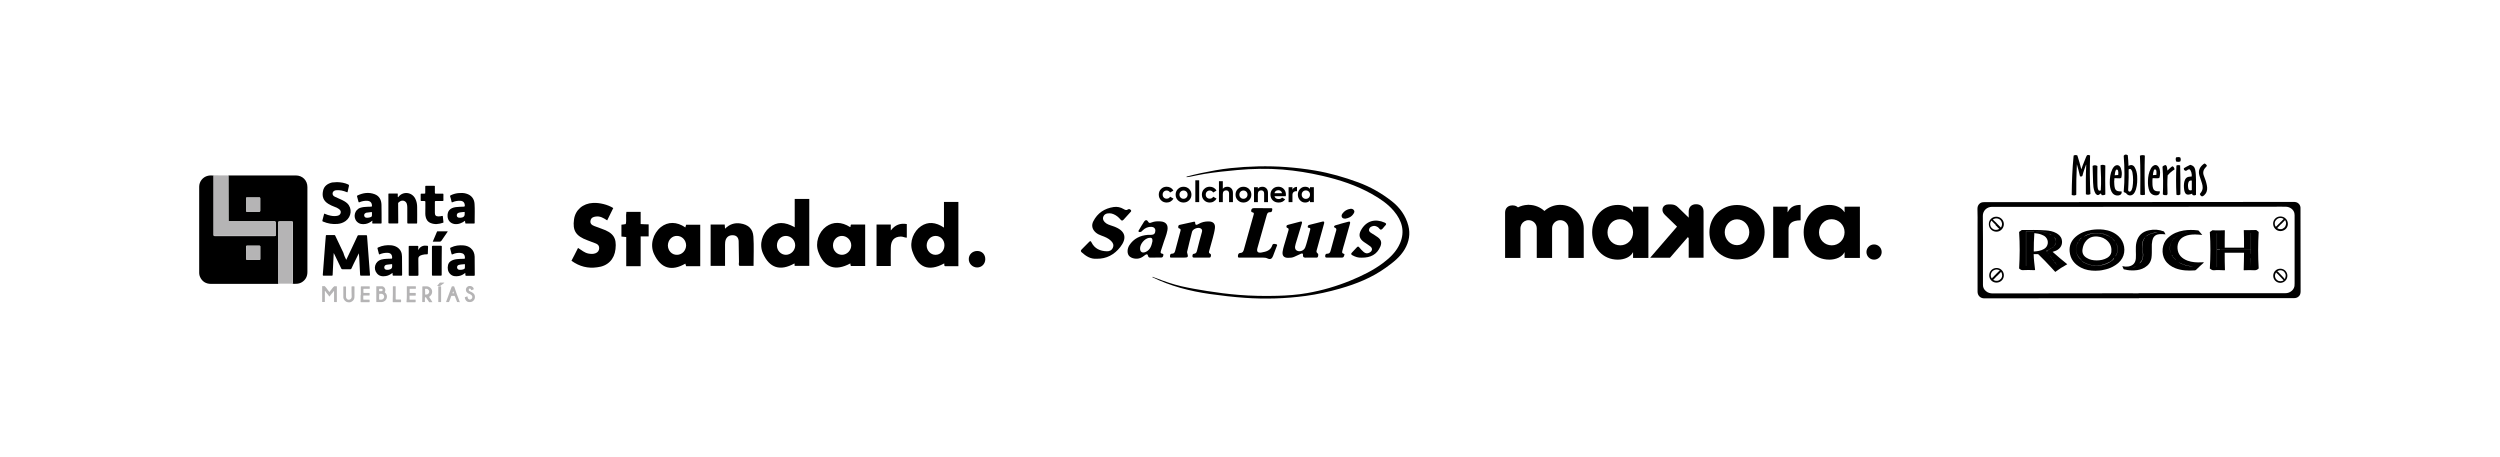 <svg width="2460" height="450" viewBox="0 0 2460 450" fill="none" xmlns="http://www.w3.org/2000/svg">
<rect width="2460" height="450" fill="white"/>
<g style="mix-blend-mode:multiply">
<path d="M224.763 172.638H291.058C297.638 172.638 302.489 177.488 302.489 184.069V267.685C302.489 271.963 300.759 275.306 297.172 277.62C295.442 278.66 293.595 279.234 291.514 279.234C290.241 279.234 289.084 279.467 287.821 279.117C288.054 278.65 288.171 278.31 288.171 277.843V219.17C288.171 218.013 287.937 217.897 286.897 217.897H275.466C274.312 217.897 273.735 218.512 273.735 219.744V231.982C273.852 247.69 273.619 263.515 273.852 279.224C273.502 279.457 273.162 279.34 272.812 279.34H207.665C202.581 279.34 198.887 277.027 196.807 272.41C196.34 271.253 196 270.096 196 268.832V183.719C196 178.635 199.577 174.135 204.544 172.978C206.391 172.511 208.355 172.628 210.202 172.745V231.185C210.202 231.992 210.435 232.341 211.359 232.341H270.265C271.072 232.341 271.305 232.108 271.305 231.418V219.063C271.305 218.214 270.881 217.79 270.032 217.79H226.26C224.763 217.79 224.87 218.023 224.87 216.4C224.753 201.615 224.753 187.18 224.753 172.628L224.763 172.638ZM242.319 248.633V254.874C242.319 255.447 242.435 255.797 243.009 255.681H255.364C255.937 255.681 256.054 255.447 256.054 254.874V242.519C256.054 241.829 255.82 241.712 255.13 241.712H242.999C242.309 241.712 242.192 241.945 242.192 242.519C242.309 244.599 242.309 246.679 242.309 248.643L242.319 248.633ZM256.054 201.274V195.267C256.054 194.577 255.82 194.344 255.13 194.344H242.999C242.309 194.344 242.076 194.46 242.076 195.267V207.398C242.076 208.089 242.192 208.322 242.999 208.322H255.13C255.82 208.322 256.054 208.089 256.054 207.398V201.274Z" fill="black"/>
<path d="M224.763 172.637V216.176C224.763 217.789 224.646 217.566 226.153 217.566H269.925C270.774 217.566 271.198 217.99 271.198 218.839V231.194C271.198 232.001 270.965 232.117 270.158 232.117H211.242C210.318 232.117 210.085 231.767 210.085 230.961V172.521C215.052 172.637 219.903 172.637 224.753 172.637H224.763Z" fill="#B5B4B5"/>
<path d="M340.72 255.68C342.8 251.286 344.764 247.136 346.727 242.975C348.457 239.398 350.188 235.695 351.811 232.117C352.044 231.651 352.278 231.427 352.851 231.427H360.355C360.929 231.427 361.046 231.544 361.162 232.117C361.396 235.121 361.629 238.125 361.852 241.128C362.086 244.249 362.319 247.252 362.543 250.373C363.009 256.953 363.583 263.544 364.04 270.125C364.156 270.932 364.04 271.398 362.999 271.282C360.462 271.165 358.032 271.282 355.495 271.282C354.688 271.282 354.455 271.165 354.338 270.241C354.105 265.741 353.872 261.231 353.648 256.73C353.532 254.193 353.415 251.763 353.075 249.226C352.268 250.956 351.344 252.686 350.538 254.426C348.924 257.663 347.301 260.89 345.804 264.244C345.57 264.817 345.23 265.051 344.647 264.934H336.909C336.336 264.934 335.986 264.701 335.753 264.127C333.439 259.393 331.135 254.776 328.939 250.032C328.822 249.799 328.589 249.459 328.365 248.992C328.248 250.839 328.132 252.346 328.132 253.843C327.898 259.384 327.558 264.817 327.325 270.358C327.325 271.048 327.092 271.282 326.401 271.282H318.431C317.74 271.282 317.624 271.165 317.624 270.475C318.431 259.967 319.237 249.342 320.054 238.825C320.171 236.511 320.404 234.324 320.627 232.01C320.627 231.437 320.861 231.32 321.318 231.32H329.055C329.745 231.32 329.745 231.787 329.979 232.127C332.632 237.668 335.296 243.335 337.95 248.876C338.523 251.189 339.563 253.376 340.72 255.69V255.68Z" fill="black"/>
<path d="M273.726 279.01C273.376 263.301 273.609 247.476 273.609 231.768V219.53C273.609 217.799 273.609 217.683 275.339 217.683H286.771C287.811 217.683 288.044 217.916 288.044 218.956V277.629C288.044 278.096 287.928 278.553 287.694 278.903C287.461 279.136 287.121 279.136 286.771 279.136H274.533C274.299 279.136 274.066 279.136 273.726 279.019V279.01Z" fill="#B5B4B5"/>
<path d="M331.709 179.218C335.636 179.334 339.213 179.908 342.683 181.531C343.374 181.881 343.49 182.221 343.374 182.921C342.907 184.768 342.45 186.615 342.1 188.579C341.984 189.269 341.75 189.385 341.177 189.045C337.823 187.655 334.363 186.848 330.785 187.198C328.015 187.432 326.625 189.628 327.549 191.816C328.015 192.739 328.822 193.313 329.629 193.663C331.826 194.703 334.129 195.626 336.326 196.666C338.29 197.59 340.137 198.63 341.75 200.127C346.718 204.977 345.911 213.181 340.137 217.449C337.707 219.179 335.053 220.102 332.166 220.336C327.199 220.802 322.465 219.986 317.847 218.022C317.157 217.789 317.157 217.449 317.274 216.749C317.847 214.669 318.314 212.588 318.888 210.625C319.121 209.818 319.578 210.392 319.928 210.508C321.775 211.315 323.621 211.898 325.468 212.239C327.782 212.705 330.086 212.812 332.399 212.239C334.013 211.772 335.053 210.848 335.286 209.118C335.519 207.505 334.596 206.465 333.323 205.541C332.049 204.618 330.785 204.044 329.395 203.577C327.199 202.771 325.118 201.847 323.048 200.574C318.197 197.57 316.7 193.41 317.847 187.869C318.771 183.135 322.241 180.705 326.742 179.558C328.355 179.441 330.095 179.325 331.709 179.208V179.218Z" fill="black"/>
<path d="M391.879 194.12C391.879 194.003 391.879 193.886 391.996 193.77C396.613 187.879 405.508 188.919 408.745 195.733C410.018 198.27 410.475 201.05 410.475 203.821C410.591 208.905 410.475 214.095 410.475 219.179C410.475 219.87 410.358 219.986 409.668 219.986H401.814C401.007 219.986 400.774 219.753 400.774 218.946V204.278C400.774 203.004 400.657 201.848 400.307 200.584C399.384 197.697 396.263 196.54 393.61 198.154C393.036 198.504 392.453 198.961 391.996 199.427C391.879 199.544 391.763 199.66 391.763 200.001C391.763 206.348 391.763 212.822 391.879 219.17C391.879 219.86 391.529 219.86 391.073 219.86H383.218C382.412 219.86 382.178 219.743 382.178 218.82V191.097C382.178 190.523 382.295 190.406 382.868 190.406H390.723C391.296 190.406 391.529 190.523 391.413 191.097V193.75C391.646 193.906 391.802 194.022 391.879 194.1V194.12Z" fill="black"/>
<path d="M386.222 268.502C384.142 270.115 382.061 271.272 379.758 271.622C376.404 272.196 373.177 271.855 370.863 268.968C366.936 264.234 369.133 257.187 375.024 255.457C376.987 254.883 378.951 254.767 380.914 254.65C382.305 254.65 383.685 254.533 385.075 254.533C385.765 254.533 385.882 254.3 385.882 253.61C385.882 250.373 384.268 248.759 380.914 248.759C378.377 248.759 375.947 249.226 373.634 250.256C373.06 250.49 372.944 250.373 372.827 249.79C372.36 248.059 372.02 246.436 371.554 244.822C371.32 244.016 371.437 243.782 372.244 243.432C376.287 241.585 380.448 241.002 384.832 241.352C387.029 241.585 388.992 242.159 390.839 243.316C394.193 245.513 395.573 248.74 395.573 252.56C395.69 258.567 395.69 264.458 395.69 270.465C395.69 271.039 395.573 271.272 394.883 271.272H387.145C386.572 271.272 386.339 271.155 386.339 270.465C386.222 269.999 386.222 269.309 386.222 268.502ZM385.872 262.145V260.754C385.989 260.064 385.755 259.831 385.065 259.948C384.025 260.064 383.102 260.181 382.062 260.298C381.371 260.414 380.565 260.414 379.865 260.648C378.591 261.114 378.018 262.145 378.134 263.535C378.251 264.575 379.174 265.381 380.448 265.498C381.488 265.615 382.528 265.498 383.452 265.148C385.072 264.766 385.882 263.765 385.882 262.145H385.872Z" fill="black"/>
<path d="M457.6 217.216C454.48 219.529 451.136 220.91 447.325 220.453C443.282 219.879 440.511 216.876 440.395 212.715C440.161 207.631 442.825 204.628 448.366 203.821C451.019 203.471 453.566 203.471 456.22 203.354C457.027 203.354 457.377 203.121 457.377 202.198C457.26 199.311 455.763 197.697 452.876 197.58C450.222 197.464 447.675 197.93 445.255 198.97C444.565 199.32 444.448 199.087 444.332 198.504C443.982 196.774 443.525 195.043 442.941 193.303C442.708 192.73 443.058 192.38 443.515 192.147C446.169 190.873 449.056 190.066 452.059 189.95C454.373 189.833 456.56 189.833 458.757 190.523C463.724 191.913 466.728 195.607 466.961 200.691C467.311 206.008 467.078 211.199 467.078 216.516V219.286C467.078 219.753 466.961 219.977 466.388 219.977H458.533C457.96 219.977 457.726 219.743 457.843 219.17C457.61 218.596 457.61 217.896 457.61 217.206L457.6 217.216ZM457.25 210.752V209.021C457.25 208.672 457.25 208.448 456.784 208.555C454.82 208.788 452.856 208.788 451.01 209.478C449.853 209.945 449.396 210.975 449.513 212.365C449.629 213.405 450.553 214.096 451.709 214.212C452.75 214.329 453.79 214.212 454.83 213.979C456.45 213.519 457.26 212.44 457.26 210.742L457.25 210.752Z" fill="black"/>
<path d="M366.353 217.099C364.273 218.829 362.309 219.869 359.889 220.336C356.652 220.909 353.648 220.569 351.228 218.139C347.067 213.862 348.914 206.357 354.465 204.51C356.778 203.704 359.082 203.587 361.512 203.47C362.786 203.47 363.942 203.354 365.206 203.354C365.779 203.354 366.013 203.237 366.013 202.547C366.013 199.427 364.399 197.813 361.395 197.58C358.742 197.463 356.195 197.93 353.775 198.97C353.084 199.32 352.968 199.086 352.734 198.503C352.268 196.773 351.811 195.043 351.344 193.303C351.228 192.953 351.228 192.612 351.694 192.379C357.235 189.725 362.902 188.919 368.676 191.106C373.293 192.836 375.257 196.763 375.374 201.497C375.607 207.388 375.374 213.395 375.49 219.286C375.49 219.859 375.257 219.976 374.8 219.976H366.946C366.372 219.976 366.256 219.743 366.256 219.286C366.489 218.596 366.372 218.012 366.372 217.089L366.353 217.099ZM366.013 210.868V209.254C366.013 208.681 365.779 208.564 365.323 208.681C363.826 208.914 362.319 209.031 360.822 209.254C360.472 209.254 360.132 209.371 359.782 209.604C358.625 210.178 358.168 211.101 358.392 212.374C358.625 213.415 359.432 214.221 360.589 214.221C361.629 214.338 362.552 214.221 363.592 213.988C365.906 213.298 366.022 213.298 366.022 210.868H366.013Z" fill="black"/>
<path d="M457.833 268.501C455.87 270.114 453.79 271.271 451.369 271.621C448.366 272.088 445.479 271.971 443.165 269.774C440.628 267.344 440.162 264.233 440.852 260.88C441.542 257.876 443.855 256.379 446.626 255.563C448.589 254.989 450.669 254.873 452.75 254.756C454.023 254.756 455.287 254.639 456.677 254.639C457.367 254.639 457.484 254.406 457.484 253.716C457.484 250.712 456.094 249.215 453.207 248.865C450.436 248.632 447.782 249.099 445.352 250.255C444.779 250.489 444.545 250.489 444.312 249.789C443.962 248.058 443.505 246.435 443.039 244.821C442.805 244.015 443.039 243.781 443.729 243.548C447.656 241.585 451.816 241.118 456.2 241.468C458.738 241.701 461.168 242.508 463.131 244.122C465.785 246.318 466.942 249.205 467.058 252.549C467.175 258.557 467.175 264.564 467.175 270.678C467.175 271.252 466.942 271.368 466.368 271.368H458.631C458.057 271.368 457.94 271.135 457.94 270.562C457.824 269.871 457.824 269.288 457.824 268.481L457.833 268.501ZM457.484 262.144V260.413C457.484 260.18 457.484 259.84 457.017 259.947C455.053 260.18 453.09 260.18 451.243 260.754C450.086 261.22 449.513 262.367 449.853 263.757C450.086 264.681 451.01 265.487 452.166 265.487C453.207 265.604 454.13 265.487 455.17 265.254C457.367 264.681 457.484 264.564 457.484 262.134V262.144Z" fill="black"/>
<path d="M418.562 205.201V198.853C418.562 198.047 418.329 197.813 417.522 197.813H414.752C414.178 197.813 413.945 197.697 413.945 197.123V191.232C413.945 190.659 414.178 190.542 414.635 190.542H417.522C418.212 190.542 418.562 190.426 418.446 189.619V183.611C418.446 182.921 418.679 182.805 419.252 182.805H426.99C427.797 182.805 428.03 183.038 427.913 183.845V189.735C427.913 190.426 428.147 190.542 428.72 190.542H435.418C436.225 190.542 436.341 190.776 436.341 191.466C436.341 193.313 436.225 195.043 436.341 196.89C436.341 197.697 436.108 197.813 435.301 197.813H428.72C428.147 197.813 427.913 197.93 427.913 198.62V209.478C427.913 211.908 428.954 212.938 431.374 212.938C432.647 212.938 433.804 212.822 435.068 212.472C435.534 212.355 435.641 212.472 435.758 212.938C435.875 214.785 436.108 216.632 436.331 218.363C436.331 218.713 436.448 219.053 435.981 219.169C431.821 220.559 427.777 221.133 423.627 219.403C420.623 218.129 419.126 215.592 418.659 212.355C418.309 209.925 418.659 207.388 418.543 205.191L418.562 205.201Z" fill="black"/>
<path d="M411.515 246.202C412.438 244.472 413.595 242.965 415.442 242.275C417.056 241.585 418.795 241.585 420.526 241.809C420.992 241.925 421.216 242.158 421.216 242.732C421.099 245.046 421.099 247.233 420.983 249.546C420.983 250.12 420.749 250.236 420.176 250.236C418.562 250.236 416.939 250.353 415.442 250.81C414.868 250.926 414.402 251.16 413.828 251.383C412.438 252.073 411.515 252.997 411.631 254.844C411.748 260.044 411.631 265.119 411.748 270.319C411.748 271.126 411.515 271.359 410.708 271.359H402.97C402.28 271.359 402.164 271.242 402.164 270.552V242.722C402.164 242.149 402.28 241.915 402.97 241.915H410.708C411.398 241.915 411.631 242.032 411.631 242.839C411.515 243.879 411.515 245.036 411.515 246.193V246.202Z" fill="black"/>
<path d="M434.621 256.72V270.348C434.621 271.155 434.388 271.272 433.697 271.272H425.843C425.27 271.272 425.036 271.155 425.036 270.465V242.635C425.036 242.061 425.27 241.828 425.843 241.828H433.931C434.621 241.828 434.738 242.061 434.738 242.635C434.621 247.369 434.621 251.986 434.621 256.73V256.72Z" fill="black"/>
<path d="M425.843 237.775C427.34 234.421 428.613 231.194 430.003 227.957C430.12 227.724 430.353 227.491 430.577 227.607H440.511C440.511 228.181 440.161 228.414 439.938 228.764C438.091 231.418 436.244 234.188 434.397 236.851C433.931 237.542 433.474 237.775 432.667 237.775H425.853H425.843Z" fill="black"/>
<path d="M242.318 248.632V242.625C242.318 242.052 242.435 241.818 243.125 241.818H255.256C255.83 241.818 256.18 242.052 256.18 242.625V254.98C256.18 255.554 255.947 255.787 255.49 255.787H243.135C242.561 255.787 242.445 255.437 242.445 254.98C242.328 252.783 242.328 250.703 242.328 248.632H242.318Z" fill="#B5B4B5"/>
<path d="M256.054 201.274V207.281C256.054 207.971 255.82 208.205 255.13 208.205H242.999C242.309 208.205 242.075 207.971 242.075 207.281V195.15C242.075 194.46 242.309 194.227 242.999 194.227H255.13C255.82 194.227 256.054 194.46 256.054 195.15V201.274Z" fill="#B5B4B5"/>
<path d="M370.397 281.663H375.937C376.404 281.663 376.744 281.896 377.094 282.013C377.668 282.363 378.134 282.82 378.591 283.403C378.824 283.753 378.941 284.21 379.058 284.56C379.291 285.25 379.174 286.057 378.941 286.757C378.824 286.99 378.708 287.223 378.591 287.447C378.475 287.563 378.591 287.68 378.708 287.68C379.398 288.254 379.981 288.954 380.321 289.76C380.788 290.684 380.895 291.724 380.671 292.764C380.555 293.687 380.098 294.611 379.515 295.301C378.941 295.991 378.241 296.458 377.434 296.798C376.744 297.031 376.161 297.265 375.471 297.265H370.737C370.387 297.265 370.27 297.265 370.27 296.798V282.013C370.27 282.013 370.27 281.78 370.387 281.663H370.397ZM373.06 291.947V294.378C373.06 294.689 373.216 294.844 373.527 294.844H375.257C375.947 294.844 376.647 294.611 377.104 294.037C377.911 293.231 378.144 292.424 377.911 291.267C377.677 290.11 376.521 289.07 375.257 289.07H373.527C373.293 289.07 373.177 289.226 373.177 289.537C373.06 290.227 373.06 291.034 373.06 291.967V291.947ZM374.441 286.514H375.364C376.054 286.514 376.404 286.164 376.521 285.474C376.637 284.9 376.054 284.2 375.481 284.2H373.4C373.167 284.2 373.05 284.317 373.05 284.55V286.28C373.05 286.514 373.167 286.514 373.284 286.514H374.441Z" fill="#B5B4B5"/>
<path d="M415.559 289.517V282.236C415.559 281.925 415.714 281.77 416.025 281.77H420.069C421.226 281.77 422.266 282.236 423.189 282.926C423.996 283.616 424.686 284.423 425.036 285.58C425.27 286.387 425.27 287.194 425.153 288.01C424.92 289.507 424.113 290.547 423.073 291.471C422.839 291.704 422.606 291.821 422.383 291.937C422.266 292.054 422.266 292.171 422.266 292.287C422.839 293.211 423.423 294.134 424.113 295.058C424.579 295.748 425.036 296.448 425.386 297.138C425.464 297.293 425.425 297.371 425.27 297.371H422.616C422.383 297.371 422.266 297.371 422.149 297.138C421.459 296.098 420.876 295.058 420.069 294.017C419.836 293.668 419.602 293.211 419.262 292.744C419.146 292.627 419.146 292.511 418.912 292.511C418.222 292.394 418.105 292.511 418.105 293.201V296.778C418.105 297.089 417.95 297.245 417.639 297.245H415.792C415.559 297.245 415.442 297.089 415.442 296.778C415.559 294.348 415.559 291.928 415.559 289.497V289.517ZM418.329 287.096V289.527C418.329 289.76 418.446 289.876 418.679 289.876C419.146 289.876 419.602 289.876 420.069 289.76C420.876 289.643 421.459 289.07 421.916 288.486C422.489 287.563 422.489 286.523 421.916 285.599C421.449 284.909 420.876 284.326 419.952 284.209C419.486 284.093 419.029 284.209 418.562 284.209C418.329 284.209 418.212 284.365 418.212 284.676C418.329 285.483 418.329 286.29 418.329 287.106V287.096Z" fill="#B5B4B5"/>
<path d="M400.317 289.517V282.013C400.317 281.78 400.433 281.663 400.667 281.663H408.754C409.065 281.663 409.221 281.819 409.221 282.13V283.743C409.221 284.093 409.104 284.21 408.754 284.21H403.33C403.097 284.21 403.097 284.327 403.097 284.56V287.913C403.097 288.147 403.214 288.263 403.33 288.263H408.647C408.958 288.263 409.114 288.419 409.114 288.73V290.344C409.114 290.81 409.114 290.917 408.54 290.917H403.223C403.107 290.917 402.99 290.917 402.99 291.15V294.504C402.99 294.854 403.107 294.854 403.34 294.854H408.657C409.007 294.854 409.007 294.971 409.007 295.204V296.934C409.007 297.284 408.89 297.401 408.54 297.401H400.336C400.103 297.401 399.986 297.284 399.986 297.051C400.336 294.514 400.336 291.967 400.336 289.546L400.317 289.517Z" fill="#B5B4B5"/>
<path d="M451.243 297.254H450.086C449.97 297.254 449.853 297.254 449.736 297.021C449.503 296.331 449.27 295.631 448.929 294.941C448.696 294.251 448.463 293.551 448.123 292.861C447.889 292.394 447.773 291.937 447.549 291.471C447.432 291.237 447.316 291.121 447.083 291.121H444.429C444.196 291.121 444.079 291.237 443.962 291.471C443.729 292.161 443.496 292.744 443.272 293.434C443.039 294.008 442.922 294.591 442.699 295.048C442.465 295.738 442.232 296.438 441.892 297.011C441.892 297.128 441.775 297.245 441.658 297.245H439.228C438.995 297.245 438.995 297.128 438.995 297.011C439.112 296.661 439.228 296.321 439.345 295.971C439.578 295.281 439.918 294.474 440.152 293.774C440.385 293.201 440.618 292.501 440.842 291.928C441.192 291.004 441.532 289.964 441.882 289.041C442.232 288.234 442.456 287.427 442.805 286.503C443.039 285.93 443.272 285.23 443.496 284.657C443.729 283.966 443.962 283.267 444.302 282.576C444.419 282.343 444.419 282.226 444.536 282.003C444.536 281.886 444.652 281.77 444.886 281.77H446.616C446.849 281.77 446.966 281.886 446.966 282.119C447.199 282.693 447.316 283.16 447.539 283.733C447.773 284.423 448.113 285.23 448.346 286.047C448.579 286.62 448.696 287.203 448.92 287.777C449.153 288.467 449.386 289.05 449.61 289.74C449.727 290.207 449.96 290.664 450.183 291.237C450.417 291.928 450.65 292.627 450.99 293.318C451.223 294.008 451.564 294.815 451.797 295.514C452.03 296.088 452.147 296.671 452.371 297.128C452.448 297.361 452.371 297.478 452.137 297.478C452.021 297.245 451.671 297.245 451.214 297.245L451.243 297.254ZM445.935 286.63C445.702 287.203 445.469 287.787 445.245 288.36C445.129 288.593 445.245 288.593 445.479 288.593H446.519C446.635 288.593 446.752 288.477 446.635 288.36C446.402 287.893 446.285 287.32 445.945 286.63H445.935Z" fill="#B5B4B5"/>
<path d="M355.038 289.517V282.236C355.038 281.925 355.194 281.77 355.505 281.77H363.476C363.709 281.77 363.826 281.886 363.826 282.119V283.733C363.826 284.083 363.826 284.2 363.359 284.2H357.935C357.585 284.2 357.585 284.316 357.585 284.55V287.553C357.585 288.127 357.468 288.243 358.275 288.243H363.359C363.709 288.243 363.709 288.36 363.709 288.593V290.324C363.709 290.674 363.592 290.79 363.242 290.79H357.818C357.585 290.79 357.468 290.907 357.468 291.14V294.494C357.468 294.727 357.585 294.844 357.935 294.844H363.252C363.563 294.844 363.719 294.999 363.719 295.31V296.924C363.719 297.235 363.563 297.391 363.252 297.391H355.281C354.97 297.391 354.815 297.274 354.815 297.041V290.693C355.048 290.226 355.048 289.886 355.048 289.536L355.038 289.517Z" fill="#B5B4B5"/>
<path d="M460.954 297.255C460.954 297.138 460.837 297.138 460.72 297.138C459.564 296.788 458.64 295.982 458.067 294.942C457.717 294.251 457.493 293.552 457.376 292.745C457.376 292.589 457.454 292.473 457.61 292.395C458.3 292.161 458.883 291.928 459.573 291.705C459.923 291.588 460.04 291.588 460.04 291.938C460.157 292.511 460.157 293.211 460.506 293.668C460.856 294.358 461.897 294.942 462.703 294.708H462.937C463.053 294.708 463.287 294.708 463.287 294.475C463.364 294.475 463.442 294.436 463.52 294.358C464.093 294.125 464.56 293.668 464.677 292.968C464.677 292.852 464.793 292.735 464.677 292.618C464.91 292.045 464.56 291.005 464.103 290.655C464.103 290.538 463.986 290.538 463.986 290.538C463.986 290.46 463.948 290.421 463.87 290.421C463.87 290.305 463.753 290.188 463.636 290.188C463.403 290.072 463.287 289.838 462.946 289.722C462.713 289.488 462.373 289.372 462.14 289.255C461.566 289.022 460.983 288.905 460.526 288.565C459.602 287.991 458.796 287.175 458.562 286.028C458.329 284.881 458.446 283.714 459.253 282.791C459.719 282.324 460.176 281.867 460.749 281.634C461.099 281.517 461.44 281.401 461.79 281.401C463.063 281.284 464.22 281.634 465.143 282.441C465.61 282.907 465.95 283.364 466.067 283.938C466.067 284.055 466.183 284.171 466.183 284.288C466.3 284.521 466.183 284.754 465.95 284.754C465.376 284.988 464.793 285.221 464.22 285.445C463.87 285.561 463.753 285.561 463.53 285.211C463.413 284.978 463.413 284.638 463.18 284.404C462.713 283.831 462.023 283.714 461.566 284.288C460.993 284.978 461.099 285.901 461.916 286.368C462.383 286.718 462.956 286.942 463.53 287.175C464.336 287.525 465.027 287.982 465.726 288.565C466.767 289.488 467.34 290.645 467.34 292.142C467.34 293.532 466.99 294.679 465.95 295.719C465.483 296.186 465.027 296.643 464.336 296.876C464.22 296.876 464.22 296.993 464.103 296.993H463.986C463.52 296.993 463.18 297.226 462.83 297.226H461.673C461.44 297.109 461.206 296.993 460.983 297.109C461.099 297.226 460.983 297.226 460.983 297.226L460.954 297.255Z" fill="#B5B4B5"/>
<path d="M386.572 289.517V282.13C386.572 281.819 386.727 281.663 387.038 281.663H389.002C389.235 281.663 389.352 281.78 389.352 282.013V294.144C389.352 294.611 389.352 294.718 389.925 294.718H394.086C394.468 294.718 394.659 294.909 394.659 295.291V296.905C394.659 297.255 394.659 297.372 394.193 297.372H386.805C386.572 297.372 386.455 297.255 386.455 297.138V294.135C386.572 292.521 386.572 291.014 386.572 289.517Z" fill="#B5B4B5"/>
<path d="M431.267 282.586C431.384 282.353 431.267 282.12 431.267 282.013C431.267 281.906 431.267 281.779 431.5 281.779H433.814C434.047 281.779 434.047 281.896 434.047 282.013V296.798C434.047 297.371 434.047 297.264 433.58 297.264H431.617C431.384 297.264 431.267 297.148 431.267 296.914V282.819C431.267 282.819 431.267 282.703 431.267 282.586Z" fill="#B5B4B5"/>
<path d="M435.077 278.086H436.924C437.041 278.086 437.158 278.086 437.158 278.203C437.158 278.319 437.041 278.319 437.041 278.436C435.768 279.476 434.504 280.399 433.231 281.323C433.114 281.439 432.997 281.439 432.764 281.439H430.45C430.334 281.439 430.217 281.439 430.217 281.323C430.217 281.206 430.217 281.206 430.334 281.09C430.684 280.623 431.141 280.166 431.491 279.7C431.84 279.233 432.297 278.776 432.647 278.309C432.764 278.076 432.997 278.076 433.221 278.076C433.794 278.076 434.494 278.076 435.068 278.076L435.077 278.086Z" fill="#B5B4B5"/>
<path d="M328.939 281.663H331.369C331.485 281.779 331.485 282.012 331.485 282.129V296.914C331.485 297.031 331.485 297.147 331.369 297.264H329.055C328.822 297.264 328.705 297.031 328.705 296.797V286.63C328.705 286.513 328.705 286.396 328.589 286.396C328.472 286.396 328.472 286.396 328.355 286.513C327.889 287.087 327.432 287.67 327.082 288.243C327.082 288.243 327.082 288.36 326.965 288.36C326.732 288.477 326.615 288.71 326.499 288.827C326.032 289.4 325.692 289.983 325.225 290.44C324.875 290.79 324.535 291.247 324.302 291.714C324.185 291.83 324.069 291.714 323.952 291.597C323.835 291.48 323.719 291.247 323.602 291.13C323.135 290.44 322.562 289.857 322.105 289.167C321.638 288.593 321.298 288.127 320.832 287.553C320.715 287.32 320.482 287.087 320.365 286.863C320.248 286.746 320.132 286.513 320.015 286.396C320.015 286.396 319.898 286.28 319.782 286.28C319.665 286.28 319.665 286.396 319.665 286.513V296.788C319.665 297.021 319.665 297.138 319.432 297.138H317.002V281.779C317.002 281.663 317.002 281.546 317.118 281.546H319.548C319.898 281.896 320.122 282.236 320.472 282.586C320.822 282.936 321.045 283.393 321.395 283.626C321.395 283.743 321.512 283.859 321.512 283.976C322.319 285.016 323.126 286.056 323.942 287.096C324.098 287.252 324.253 287.252 324.409 287.096C324.642 286.746 324.982 286.29 325.216 285.94C326.139 284.783 326.946 283.626 327.869 282.586C328.336 282.353 328.559 282.012 328.909 281.663H328.939Z" fill="#B5B4B5"/>
<path d="M345.911 287.203V282.236C345.911 281.925 346.066 281.77 346.377 281.77H348.341C348.691 281.77 348.807 281.77 348.807 282.236V291.247C348.807 291.937 348.807 292.52 348.691 293.211C348.574 294.017 348.224 294.708 347.767 295.291C347.194 295.981 346.494 296.681 345.687 297.021C345.113 297.254 344.53 297.488 343.957 297.488C343.15 297.488 342.343 297.488 341.527 297.254C341.293 297.138 340.953 297.021 340.72 296.904C339.68 296.331 338.873 295.514 338.29 294.367C337.94 293.794 337.823 293.094 337.823 292.404V282.353C337.823 282.042 337.979 281.886 338.29 281.886H340.137C340.37 281.886 340.486 282.003 340.486 282.236V291.937C340.486 292.511 340.603 293.211 340.953 293.668C341.527 294.474 342.226 295.058 343.267 294.941C344.423 294.941 345.113 294.367 345.697 293.444C345.93 292.977 346.047 292.52 346.047 292.054C345.93 290.324 345.93 288.7 345.93 287.203H345.911Z" fill="#B5B4B5"/>
</g>
<path d="M2040.45 153.072C2041.63 152.485 2042.81 152.361 2044.11 152.957C2045.65 157.446 2046.83 162.052 2048.02 166.666C2048.49 165.368 2048.96 163.945 2049.43 162.647C2050.5 159.811 2051.55 157.091 2052.74 154.379C2053.56 152.254 2054.51 152.014 2056.64 152.965C2056.28 165.608 2056.28 178.251 2056.99 190.902C2055.7 191.845 2053.8 191.845 2052.5 191.142C2052.39 181.451 2052.39 171.76 2052.86 162.07C2052.5 162.185 2052.5 162.425 2052.5 162.541C2051.32 165.848 2050.02 169.155 2049.2 172.703C2048.96 173.645 2048.02 173.885 2046.72 173.53C2045.77 169.511 2044.82 165.492 2043.64 161.598C2043.17 171.645 2042.93 181.691 2043.05 191.613C2041.87 192.44 2040.69 192.556 2038.56 191.853C2038.68 178.855 2039.15 165.973 2040.46 153.09L2040.45 153.072Z" fill="black"/>
<path d="M2094.46 163.234C2094.93 162.994 2095.29 162.763 2095.76 162.647C2097.53 161.936 2099.42 162.763 2100.36 164.301C2102.02 167.021 2102.73 169.973 2102.96 173.049C2103.2 177.539 2103.08 181.913 2101.78 186.287C2101.42 187.47 2100.83 188.652 2100.24 189.71C2098.23 193.018 2094.1 193.258 2091.97 189.95C2090.79 189.559 2090.04 189.165 2089.72 188.768C2090.79 176.952 2090.66 165.136 2089.72 153.321C2090.66 151.907 2091.97 151.667 2093.74 152.734C2094.1 156.281 2094.33 159.704 2094.45 163.252L2094.46 163.234ZM2094.58 166.666V167.137C2094.69 172.098 2094.58 176.943 2094.34 181.904C2094.22 183.558 2094.1 185.096 2094.1 186.75C2094.1 187.577 2094.34 188.288 2095.16 188.519C2095.99 188.75 2096.58 188.279 2097.06 187.692C2097.3 187.336 2097.53 186.981 2097.64 186.625C2097.88 185.914 2098.11 185.087 2098.35 184.376C2099.18 179.53 2099.18 174.685 2098.35 169.955C2098.24 169.013 2097.88 168.186 2097.41 167.359C2096.7 166.061 2095.76 165.937 2094.58 166.648V166.666Z" fill="black"/>
<path d="M2063.85 163.359C2063.73 169.271 2063.73 175.059 2063.85 180.962C2063.85 182.376 2063.97 183.914 2064.21 185.337C2064.45 186.163 2064.68 186.99 2065.39 187.586C2065.97 187.586 2066.57 187.586 2067.16 187.346C2067.74 179.193 2067.4 170.916 2066.92 162.647C2068.57 161.936 2070.11 162.061 2071.65 162.887C2071.53 172.338 2071.41 181.798 2071.65 191.364C2070.7 192.076 2069.52 192.076 2068.22 192.076C2067.75 191.604 2067.64 190.893 2067.28 190.306C2066.69 190.778 2065.98 191.133 2065.39 191.604C2064.68 192.076 2063.97 192.076 2063.26 191.604C2062.08 190.893 2061.49 189.711 2061.01 188.413C2059.95 185.577 2059.72 182.625 2059.6 179.549C2059.36 174.116 2059.36 168.675 2059.13 163.243C2060.67 162.301 2062.2 162.416 2063.86 163.359H2063.85Z" fill="black"/>
<path d="M2157.33 191.719C2157.21 191.364 2157.21 191.008 2157.09 190.537C2156.02 190.893 2154.96 191.364 2153.89 191.479C2152.24 191.719 2150.94 191.239 2150.12 189.71C2149.53 188.643 2149.29 187.461 2149.17 186.287C2148.82 183.567 2148.82 180.855 2149.53 178.25C2150.36 175.298 2152.13 173.876 2155.2 173.76H2156.5C2157.21 171.511 2155.91 167.146 2154.25 166.55C2153.18 166.665 2152.36 167.261 2151.53 167.848C2150.94 168.204 2150.35 168.088 2149.76 167.732C2149.17 167.261 2148.82 166.79 2148.82 166.079C2148.82 165.723 2149.17 165.367 2149.4 165.252C2150.23 164.781 2151.06 164.309 2151.89 163.838C2152.95 163.251 2154.13 162.771 2155.19 162.185C2157.91 162.771 2159.57 164.309 2160.04 166.914C2160.75 170.222 2160.75 173.529 2160.86 176.836V191.728C2159.57 192.44 2158.38 192.44 2157.32 191.728L2157.33 191.719ZM2156.73 187.105V177.654C2154.96 177.414 2153.89 178.01 2153.42 179.548C2152.71 181.673 2152.95 183.798 2153.42 185.932C2153.66 186.758 2154.37 187.23 2155.19 187.345C2155.66 187.345 2156.26 187.23 2156.73 187.105Z" fill="black"/>
<path d="M2124.71 175.175C2122.58 175.762 2120.46 175.175 2118.21 175.291C2117.97 176.473 2117.97 177.656 2117.97 178.838C2117.97 180.847 2117.97 182.972 2118.55 184.982C2119.03 186.751 2120.09 187.702 2121.86 188.058C2122.93 188.298 2123.99 188.298 2125.17 188.173C2125.64 190.183 2124.46 191.952 2122.22 192.192C2119.14 192.548 2116.19 190.894 2115.01 187.942C2113.71 184.635 2113.47 181.203 2113.59 177.78C2113.71 173.646 2114.42 169.627 2116.43 165.849C2116.9 164.906 2117.61 164.08 2118.44 163.368C2120.45 161.83 2122.46 162.07 2124 164.195C2125.18 165.849 2125.41 167.743 2125.53 169.752C2125.53 171.521 2125.42 173.415 2124.71 175.184V175.175ZM2121.87 172.099C2121.99 170.561 2122.11 169.147 2121.75 167.725C2121.64 167.138 2121.28 166.782 2120.57 166.658C2119.86 166.658 2119.63 167.129 2119.39 167.6C2118.8 169.138 2118.68 170.676 2118.45 172.33C2119.63 172.33 2120.7 172.215 2121.87 172.09V172.099Z" fill="black"/>
<path d="M2087.25 175.174C2086.07 175.53 2085 175.53 2083.94 175.414C2082.88 175.414 2081.82 175.299 2080.64 175.299C2080.28 177.548 2080.28 179.788 2080.52 182.038C2080.63 183.22 2080.76 184.287 2081.11 185.345C2081.58 186.759 2082.52 187.71 2084.06 188.066C2085.24 188.306 2086.42 188.421 2087.61 188.306C2088.19 190.555 2086.66 192.084 2084.53 192.324C2081.45 192.68 2079.1 191.142 2077.79 188.661C2076.38 185.825 2076.02 182.749 2076.02 179.682C2076.02 175.076 2076.49 170.702 2078.5 166.568C2079.33 165.03 2080.27 163.492 2081.92 162.789C2083.58 162.087 2085.12 162.674 2086.17 164.087C2087 165.27 2087.24 166.683 2087.59 168.106C2088.06 170.355 2087.94 172.711 2087.23 175.192L2087.25 175.174ZM2080.87 172.453C2082.05 172.338 2083.12 172.213 2084.29 172.213C2084.53 170.675 2084.53 169.262 2084.17 167.964C2084.06 167.377 2083.7 166.897 2082.99 166.897C2082.28 166.781 2081.92 167.252 2081.81 167.839C2081.22 169.137 2081.1 170.791 2080.87 172.445V172.453Z" fill="black"/>
<path d="M2110.65 191.595C2109.11 191.951 2107.57 192.307 2106.04 191.48C2106.16 178.722 2106.28 165.954 2105.69 153.196C2106.99 152.485 2109.59 152.485 2110.53 153.081C2110.18 165.963 2110.18 178.722 2110.65 191.604V191.595Z" fill="black"/>
<path d="M2132.86 191.124C2132.5 191.48 2132.27 191.835 2131.92 192.067C2130.62 191.951 2129.32 192.307 2128.25 191.24C2128.61 182.145 2128.61 173.041 2127.9 164.061C2128.72 163.118 2129.44 162.647 2131.09 162.407C2132.74 163.821 2132.39 165.83 2132.74 167.839C2134.4 166.301 2135.82 164.763 2137.59 163.59C2138.89 164.061 2139.6 165.003 2139.71 166.781C2137.12 168.32 2134.87 170.329 2132.97 172.569C2132.5 178.713 2132.62 184.856 2132.86 191.124Z" fill="black"/>
<path d="M2167.02 193.249C2165.6 193.134 2165.12 192.067 2164.65 190.884C2165.01 190.297 2165.48 189.702 2165.95 189.115C2167.84 186.394 2167.72 183.558 2166.78 180.491C2165.95 177.895 2165.01 175.29 2164.18 172.569C2162.88 168.08 2164.42 164.532 2167.96 161.696C2168.32 161.34 2168.79 161.109 2169.14 160.869C2170.56 161.34 2171.04 161.936 2171.62 163.234C2171.15 163.821 2170.68 164.417 2170.21 164.888C2167.96 167.253 2167.37 169.973 2168.67 173.156C2169.85 176.108 2170.92 179.068 2171.51 182.251C2172.09 185.087 2172.09 187.924 2170.32 190.52C2169.5 191.702 2168.43 192.769 2167.02 193.24V193.249Z" fill="black"/>
<path d="M2145.51 191.24C2144.21 192.182 2143.15 192.307 2141.61 191.595C2141.14 182.02 2141.14 172.454 2141.61 162.878C2142.55 162.407 2143.86 162.292 2145.27 162.763C2145.51 172.338 2145.63 181.789 2145.51 191.24Z" fill="black"/>
<path d="M2141.25 154.85C2142.67 154.495 2144.09 154.379 2145.39 154.966C2145.97 156.264 2146.1 157.562 2145.39 158.869C2144.09 159.456 2142.67 159.34 2141.25 158.869C2140.9 157.571 2140.67 156.273 2141.25 154.85Z" fill="black"/>
<path d="M2104.85 293.465H2065.39C2027.81 293.465 1990.11 293.465 1952.54 293.581C1948.52 293.581 1945.92 290.629 1945.92 287.082V222.446C1945.92 216.774 1946.04 211.102 1945.81 205.545C1945.81 203.651 1946.28 201.998 1947.58 200.7C1948.87 199.286 1950.53 198.93 1952.42 198.93H1980.43C2020.25 198.93 2059.96 198.815 2099.78 198.815C2152.13 198.815 2204.36 198.699 2256.71 198.699C2258.36 198.699 2260.01 198.815 2261.44 199.997C2262.86 201.18 2263.56 202.593 2263.69 204.247V206.496C2263.69 233.204 2263.8 260.027 2263.8 286.735C2263.8 288.984 2263.21 290.869 2261.32 292.167C2260.14 292.994 2258.84 293.35 2257.42 293.35H2104.74C2104.85 293.35 2104.85 293.465 2104.85 293.465ZM2104.38 288.62V288.504H2248.55C2250.32 288.504 2252.1 288.149 2253.64 287.206C2255.89 285.908 2257.3 284.014 2257.77 281.534C2257.89 280.592 2257.89 279.765 2257.89 278.813V211.689C2257.89 210.977 2257.77 210.275 2257.65 209.564C2256.71 206.016 2253.27 203.536 2249.26 203.42C2245.12 203.305 2240.86 203.42 2236.73 203.42H2204.12C2154.96 203.42 2105.68 203.536 2056.52 203.536H1960.09C1955.13 203.536 1951 207.314 1951.12 212.515C1951.36 228.35 1951.23 244.184 1951.23 260.018V280.458C1951.23 282.939 1952.3 284.948 1954.18 286.486C1956.08 288.14 1958.43 288.735 1960.92 288.735C1994.96 288.735 2028.99 288.62 2063.02 288.62C2076.62 288.504 2090.56 288.62 2104.38 288.62Z" fill="black"/>
<path d="M2061.96 266.402C2056.99 266.402 2052.15 265.691 2047.66 263.326C2041.28 260.018 2037.26 254.933 2036.55 247.731C2035.97 241.944 2037.97 237.098 2042.23 233.195C2046.72 229.176 2052.15 227.167 2058.06 226.225C2061.96 225.638 2065.98 225.513 2069.99 225.985C2075.55 226.696 2080.63 228.705 2084.76 232.599C2090.55 238.032 2092.09 247.251 2088.31 253.99C2086.18 257.769 2082.88 260.374 2079.09 262.383C2076.25 263.921 2073.3 264.864 2070.22 265.459C2067.39 266.171 2064.67 266.402 2061.96 266.402ZM2080.04 254.106C2079.92 254.106 2079.92 254.222 2079.8 254.222C2079.8 254.337 2079.44 254.462 2079.68 254.693C2079.57 254.693 2079.68 254.577 2079.57 254.577C2079.45 254.693 2079.57 254.693 2079.57 254.817C2079.57 254.817 2079.45 254.702 2079.45 254.817V255.057C2079.34 255.057 2079.34 254.942 2079.21 255.057V255.173C2079.14 255.173 2079.06 255.211 2078.97 255.288C2078.97 255.288 2078.97 255.404 2079.09 255.404H2078.85C2078.73 255.404 2078.85 255.52 2078.85 255.644C2078.73 255.644 2078.73 255.529 2078.61 255.644C2078.49 255.76 2078.61 255.76 2078.61 255.884C2078.37 255.644 2078.25 255.884 2078.14 256C2078.14 256.115 2078.02 256.115 2078.02 256.24C2077.67 256.711 2076.95 256.711 2076.95 257.307C2076.48 257.307 2076.13 257.422 2075.89 257.893C2075.65 257.653 2075.42 257.893 2075.3 258.009C2072.22 259.778 2068.8 260.845 2065.25 261.201C2059.82 261.672 2054.62 260.614 2049.89 257.653C2049.54 257.413 2049.18 257.182 2048.71 256.942C2049.06 257.298 2049.3 257.769 2049.89 257.653C2049.78 258.009 2050.13 258.009 2050.36 258.125C2053.67 260.134 2057.22 261.076 2061 261.432C2066.31 261.788 2071.27 260.721 2075.89 258.009C2076.24 257.769 2076.6 257.538 2076.95 257.422C2077.19 256.951 2077.9 256.951 2078.02 256.24H2078.26C2078.38 256.124 2078.26 256.124 2078.26 256.124C2078.5 256.364 2078.62 256.124 2078.73 256.009C2078.73 255.893 2078.85 255.893 2078.85 255.769C2078.96 255.769 2078.96 255.653 2079.09 255.653C2079.09 255.537 2079.2 255.537 2079.2 255.413C2079.32 255.413 2079.32 255.297 2079.44 255.297L2079.56 255.182C2079.67 255.182 2079.67 255.066 2079.8 255.066C2079.91 254.951 2080.04 254.826 2079.91 254.595H2080.15C2080.15 254.124 2080.04 254.124 2080.04 254.124C2080.04 254.124 2080.15 254.239 2080.15 254.124V253.884C2080.74 253.644 2081.1 253.172 2081.22 252.47C2081.58 252.47 2081.69 252.23 2081.58 251.999C2081.93 252.114 2081.93 251.759 2082.05 251.643C2083.23 249.634 2083.82 247.394 2083.82 245.144C2083.82 242.664 2083.11 240.539 2081.81 238.405C2084.29 243.01 2084.4 247.5 2081.69 251.999C2081.58 252.114 2081.45 252.355 2081.34 252.47C2080.98 252.941 2080.63 253.413 2080.4 253.884C2080.15 253.999 2080.04 253.999 2080.04 254.124V254.106ZM2080.98 237.214C2080.98 237.098 2080.87 236.974 2080.74 237.098C2080.86 236.858 2080.5 236.742 2080.5 236.511C2080.15 236.396 2080.15 235.925 2079.67 235.925C2079.67 235.684 2079.67 235.453 2079.32 235.569C2079.32 235.213 2079.2 234.982 2078.85 235.098C2078.85 234.982 2078.96 234.982 2078.85 234.982H2078.61C2078.61 234.511 2078.25 234.511 2078.02 234.271C2078.02 234.155 2077.91 234.155 2077.91 234.031C2077.67 233.915 2077.43 233.791 2077.19 233.56C2077.08 233.444 2076.84 233.32 2076.72 233.32C2076.61 233.204 2076.37 233.079 2076.25 232.964C2068.57 227.878 2057.34 228.234 2050.73 232.608C2050.97 232.724 2051.08 232.493 2051.2 232.493C2058.88 228.474 2066.68 228.359 2074.6 232.137C2075.19 232.377 2075.67 232.964 2076.37 232.964C2076.37 233.32 2076.61 233.435 2076.84 233.32C2076.84 233.675 2077.08 233.791 2077.31 233.56C2077.31 234.031 2077.55 234.146 2078.02 234.146C2078.02 234.146 2077.78 234.262 2077.91 234.262H2078.15C2078.15 234.733 2078.5 234.733 2078.73 234.973L2078.85 235.089L2079.32 235.56L2079.67 235.916C2079.91 236.156 2079.92 236.627 2080.5 236.502C2080.26 236.858 2080.62 236.858 2080.74 237.089C2080.74 237.166 2080.82 237.205 2080.98 237.205C2080.87 237.32 2080.87 237.205 2080.98 237.205C2080.87 237.32 2080.98 237.445 2081.1 237.676H2081.21C2081.21 237.56 2081.1 237.56 2081.1 237.676C2081.21 237.56 2080.98 237.436 2080.98 237.205V237.214ZM2046.01 254.106C2046.12 254.106 2046.12 254.222 2046.25 254.222C2046.49 254.693 2047.07 254.933 2047.43 255.404C2047.67 255.404 2047.54 255.76 2047.78 255.76C2047.9 255.76 2047.9 256 2048.14 255.76C2048.02 255.644 2047.9 255.52 2047.78 255.76C2048.02 255.404 2047.43 255.644 2047.54 255.288C2047.3 255.288 2047.3 255.173 2047.19 255.048C2047.07 254.577 2046.83 254.222 2046.25 254.222V253.982C2046.01 253.982 2046.01 254.097 2046.01 254.097C2046.12 253.982 2046.01 253.857 2046.01 253.626C2045.77 253.626 2045.77 253.039 2045.42 253.27C2045.66 252.915 2045.3 252.799 2045.18 252.559C2042.34 248.309 2041.99 243.811 2044.35 239.205C2044.59 238.734 2045.06 238.378 2045.06 237.667C2045.18 237.907 2045.3 237.667 2045.3 237.552C2045.23 237.629 2045.15 237.709 2045.06 237.792C2044.35 238.858 2043.77 239.916 2043.41 241.214C2042 245.589 2042.94 249.607 2045.53 253.386C2045.77 253.501 2045.77 253.973 2046.12 253.857C2045.65 253.857 2045.88 253.973 2046.01 254.097V254.106ZM2045.65 236.858C2046.01 236.387 2046.48 235.916 2046.83 235.444C2047.3 235.089 2047.77 234.618 2048.13 234.262C2048.25 234.146 2048.49 234.146 2048.37 233.906C2048.26 234.022 2048.02 234.022 2048.13 234.262C2047.42 234.378 2047.06 234.849 2046.83 235.444C2046.25 235.8 2045.77 236.156 2045.65 236.858C2045.65 236.742 2045.53 236.742 2045.53 236.858C2045.53 236.858 2045.53 236.974 2045.42 237.098C2045.53 236.983 2045.66 236.858 2045.66 236.858H2045.65ZM2063.14 256.24C2066.92 256.24 2070.22 255.529 2073.42 253.759C2075.54 252.461 2077.19 250.683 2077.55 248.203C2078.02 244.184 2077.08 240.637 2074.36 237.685C2071.52 234.609 2067.97 233.079 2063.84 232.724C2059.59 232.368 2055.92 233.551 2052.97 236.742C2050.72 239.107 2049.66 242.059 2049.19 245.251C2048.6 249.029 2050.13 251.866 2053.32 253.759C2056.27 255.653 2059.71 256.24 2063.13 256.24H2063.14ZM2048.6 256.595C2048.49 256.48 2048.36 256.009 2048.02 256.124C2048.26 256.364 2048.49 256.48 2048.6 256.595ZM2050.26 232.724C2050.38 232.724 2050.5 232.724 2050.5 232.608C2050.34 232.608 2050.26 232.647 2050.26 232.724Z" fill="black"/>
<path d="M2189.11 243.713H2208.14C2208.25 237.925 2208.02 232.253 2207.9 226.456H2212.39C2214.75 226.456 2216.99 226.456 2219.36 226.341C2219.94 226.341 2220.42 226.341 2220.78 226.812C2221.37 227.283 2221.96 227.754 2222.55 228.226C2221.84 240.157 2221.84 252.213 2222.55 264.153C2221.25 265.451 2219.95 266.047 2218.06 265.922C2214.98 265.682 2211.8 265.807 2208.72 265.922C2208.37 265.922 2208.14 266.038 2207.78 265.807C2207.9 260.134 2208.14 254.462 2208.14 248.674H2189.11C2188.99 254.462 2189.23 260.134 2189.35 265.807C2188.88 266.047 2188.52 265.922 2188.17 265.922C2184.98 265.807 2181.91 265.567 2178.72 265.922C2176.95 266.162 2175.77 265.211 2174.47 264.269C2175.18 252.337 2175.29 240.397 2174.47 228.341C2175.18 227.754 2176.01 227.274 2176.83 226.688C2177.07 226.572 2177.3 226.448 2177.54 226.572C2181.32 226.928 2185.11 226.688 2189 226.572C2189 226.572 2189.12 226.572 2189.24 226.688C2189.24 232.12 2189 237.792 2189.13 243.704L2189.11 243.713ZM2181.43 262.855H2181.54V245.838H2184.62V245.598H2181.54V229.524H2181.43V262.846V262.855ZM2214.99 229.177H2214.88V245.838H2185.45V245.954H2214.88V249.732H2214.99V229.168V229.177ZM2214.75 262.971C2214.87 260.019 2214.87 257.058 2214.87 254.106H2214.75V262.971Z" fill="black"/>
<path d="M2002.52 265.691C2001.93 265.931 2001.34 265.807 2000.87 265.807C1997.56 265.691 1994.25 265.567 1990.82 265.807C1989.52 265.922 1988.46 265.567 1987.51 264.74C1987.27 264.5 1987.04 264.384 1986.8 264.153C1987.51 252.222 1987.63 240.282 1986.8 228.226C1987.63 227.639 1988.34 227.159 1989.05 226.572C1989.29 226.332 1989.52 226.332 1989.88 226.332C1997.56 226.332 2005.24 226.092 2012.92 226.688C2016.59 226.928 2020.25 227.63 2023.44 229.408C2025.92 230.822 2028.05 232.716 2028.76 235.667C2029.94 240.397 2027.69 244.647 2023.09 246.656C2022.02 247.127 2021.08 247.367 2019.78 247.839C2024.51 252.088 2029.23 255.991 2034.2 260.01C2030.06 262.259 2026.16 264.74 2022.38 267.576C2020.97 266.038 2019.66 264.624 2018.36 263.202C2014.35 258.828 2010.33 254.693 2006.08 250.559C2005.84 250.319 2005.61 250.088 2005.25 250.088H2001.12C2001.23 255.405 2001.94 260.49 2002.54 265.682L2002.52 265.691ZM2017.53 251.866C2017.53 251.866 2017.41 251.866 2017.29 251.751C2017.4 251.991 2017.53 251.866 2017.53 251.866C2017.41 251.982 2017.53 252.106 2017.64 252.337C2017.76 252.453 2017.88 252.693 2018 252.809C2018.12 252.924 2018.12 253.164 2018.47 253.049C2018.36 253.404 2018.47 253.52 2018.83 253.52C2018.71 253.635 2018.83 253.875 2018.83 253.991C2018.94 253.991 2018.94 254.231 2019.07 254.107C2019.07 253.866 2018.95 253.866 2018.83 254.107C2019.07 253.991 2018.83 253.866 2018.83 253.635C2018.71 253.52 2018.59 253.28 2018.47 253.164C2018.36 253.049 2018.36 252.693 2018 252.924C2018.12 252.568 2018 252.337 2017.64 252.453C2017.76 252.097 2017.64 251.982 2017.53 251.866ZM2015.88 249.857C2015.99 249.741 2015.88 249.617 2015.76 249.386C2015.64 249.27 2015.52 249.03 2015.4 248.914C2015.16 248.674 2015.05 248.443 2014.82 248.203C2014.58 247.847 2014.23 247.376 2013.99 246.905C2014.82 246.434 2015.76 245.963 2016.59 245.491C2017.06 245.251 2017.53 244.905 2017.88 244.665C2018 244.549 2018.24 244.549 2018.12 244.309C2017.88 244.309 2017.77 244.425 2017.88 244.665C2017.3 244.78 2016.82 245.02 2016.59 245.491C2015.52 245.732 2014.69 246.434 2013.63 246.79C2014.22 247.261 2014.22 247.972 2014.93 248.088C2014.93 248.443 2015.05 248.799 2015.52 248.799C2015.4 249.154 2015.52 249.27 2015.88 249.27C2015.76 249.626 2015.88 249.741 2015.88 249.857C2015.99 249.857 2015.99 250.097 2016.12 249.972C2016.12 249.857 2016 249.732 2015.88 249.857ZM2020.48 243.002C2020.24 242.886 2020.12 243.002 2020.12 243.358C2020.24 243.118 2020.36 243.002 2020.48 243.002C2020.48 242.886 2020.6 242.886 2020.6 242.762C2020.71 242.646 2020.84 242.522 2020.95 242.406L2021.07 242.291C2020.83 242.291 2020.83 242.406 2020.95 242.531C2020.71 242.531 2020.6 242.646 2020.6 242.886H2020.48V243.002ZM2021.31 241.704C2021.55 241.82 2021.66 241.588 2021.78 241.464C2022.96 239.926 2023.43 238.157 2022.96 236.263C2022.72 235.436 2022.61 234.609 2021.78 234.138C2021.89 234.022 2021.78 233.782 2021.78 233.667C2021.54 233.551 2021.42 233.196 2021.07 233.196C2021.42 233.436 2021.42 233.782 2021.78 233.667C2021.54 233.782 2021.78 234.022 2021.78 234.138C2023.43 236.387 2023.55 238.512 2022.02 240.877C2021.9 240.993 2021.66 241.233 2021.9 241.464C2021.55 241.224 2021.55 241.58 2021.32 241.704C2021.32 241.82 2021.08 241.944 2021.2 242.06C2021.44 241.944 2021.56 241.82 2021.32 241.704H2021.31ZM2019.54 243.598C2019.3 243.713 2019.07 243.953 2018.83 244.069C2018.71 244.185 2018.59 244.185 2018.59 244.425C2018.7 244.309 2018.94 244.309 2018.83 244.069C2019.18 244.069 2019.41 243.953 2019.54 243.598C2019.78 243.713 2019.89 243.598 2019.89 243.242C2019.78 243.358 2019.65 243.482 2019.54 243.598ZM2022.13 258.25C2022.02 258.01 2021.78 257.778 2021.66 257.538C2021.78 257.894 2021.66 258.25 2022.13 258.25C2022.02 258.721 2022.49 258.836 2022.61 259.192C2022.72 259.308 2022.72 259.432 2022.85 259.548C2022.85 259.308 2022.96 258.961 2022.61 259.192C2022.72 258.836 2022.25 258.605 2022.13 258.25ZM2020.48 256.356C2020.6 256.471 2020.72 256.596 2020.84 256.712C2020.84 256.356 2020.72 256.24 2020.48 256.356C2020.48 255.885 2020.12 255.529 2019.65 255.173C2020.01 255.645 2020.24 256 2020.48 256.356ZM2001.22 247.376C2001.34 247.492 2001.46 247.492 2001.46 247.492C2004.89 247.252 2008.2 246.781 2011.27 245.011C2015.52 242.646 2016.36 236.859 2013.04 233.427C2011.97 232.244 2010.56 231.533 2009.02 230.946C2006.77 230.004 2004.29 229.648 2001.81 229.408C2001.34 235.436 2001.22 241.464 2001.22 247.367V247.376ZM1993.54 261.673H1993.66V227.879H2001.58V227.763H1993.54C1993.54 239.108 1993.54 250.337 1993.54 261.681V261.673ZM2015.88 229.764C2011.86 227.87 2007.61 227.639 2003.23 227.87C2007.61 227.754 2011.86 227.986 2015.88 229.764ZM2018.83 231.426C2018.12 230.84 2017.17 230.244 2016.23 230.013C2017.06 230.368 2017.88 230.84 2018.83 231.426ZM2023.09 259.663C2023.09 259.903 2023.09 260.134 2023.44 260.134C2023.33 259.894 2023.2 259.779 2023.09 259.663ZM2020.48 232.724C2020.48 232.609 2020.36 232.609 2020.36 232.484C2020.36 232.6 2020.48 232.6 2020.48 232.724ZM2023.56 260.615C2023.56 260.499 2023.56 260.374 2023.44 260.374C2023.44 260.374 2023.44 260.49 2023.56 260.615ZM2021.08 256.943C2021.08 256.827 2021.08 256.703 2020.96 256.703C2020.85 256.818 2020.96 256.943 2021.08 256.943Z" fill="black"/>
<path d="M2167.02 231.186C2164.54 230.946 2162.29 230.715 2160.05 230.715C2156.38 230.715 2152.84 231.07 2149.53 232.608C2144.57 234.858 2142.32 239.223 2142.67 244.54C2143.15 250.799 2146.92 254.346 2152.48 256.471C2156.97 258.125 2161.58 258.365 2166.31 258.125C2167.02 258.125 2167.84 258.009 2168.56 258.125C2168.56 258.596 2168.2 258.711 2167.97 258.951C2165.6 260.961 2163.36 263.201 2161.11 265.335C2160.76 265.691 2160.29 266.046 2159.7 266.046C2153.2 266.517 2146.7 266.286 2140.56 263.921C2136.42 262.268 2132.76 259.787 2130.4 255.884C2126.62 249.856 2126.85 239.694 2133.7 233.666C2137.95 229.763 2143.15 227.754 2148.71 226.812C2153.32 226.1 2158.05 226.1 2162.78 226.696C2163.02 226.696 2163.25 226.812 2163.49 226.936C2164.55 228.234 2165.74 229.657 2167.03 231.186H2167.02ZM2139.48 254.346L2139.37 254.23C2139.01 254.23 2139.13 253.519 2138.54 253.644C2138.78 253.528 2138.54 253.404 2138.54 253.172C2138.42 253.057 2138.42 252.701 2138.07 252.932C2138.31 252.817 2138.18 252.692 2138.07 252.461C2137.71 251.75 2137.24 251.048 2136.89 250.452C2136.89 250.452 2136.77 250.452 2136.65 250.336C2136.76 250.452 2136.89 250.452 2136.89 250.336C2137 251.163 2137.36 251.874 2138.07 252.461C2137.95 252.577 2138.07 252.701 2138.07 252.932C2138.18 253.048 2138.31 253.288 2138.54 253.172C2138.42 253.288 2138.54 253.528 2138.54 253.644C2138.9 253.759 2139.01 254.115 2139.37 254.23V254.471C2139.37 254.471 2139.37 254.355 2139.48 254.355C2139.37 254.471 2139.48 254.595 2139.72 254.471V254.586H2139.96C2139.85 254.942 2139.96 255.057 2140.32 254.942V255.182H2140.56C2140.56 255.297 2140.44 255.297 2140.56 255.422H2140.67C2140.56 255.777 2141.03 255.662 2141.03 255.777L2140.67 255.422C2140.67 255.306 2140.56 255.306 2140.56 255.182C2140.56 255.057 2140.44 255.066 2140.44 254.942L2140.09 254.586C2139.97 254.586 2139.97 254.471 2139.85 254.471C2139.61 254.471 2139.49 254.432 2139.49 254.355L2139.48 254.346ZM2139.6 234.493C2139.6 234.378 2139.71 234.378 2139.71 234.253C2140.07 233.897 2140.54 233.666 2140.9 233.311C2141.01 233.195 2141.25 233.195 2141.14 232.839C2141.25 232.955 2141.49 232.839 2141.61 232.839C2143.97 230.946 2146.81 229.888 2149.76 229.061C2150.35 228.945 2150.94 228.821 2151.53 228.705C2152.12 228.59 2152.6 228.465 2153.18 228.35C2149.28 228.936 2145.5 230.119 2142.19 232.368C2141.95 232.484 2141.61 232.608 2141.72 232.955C2141.61 232.715 2141.37 232.955 2141.25 232.955C2141.14 233.071 2140.9 233.071 2141.01 233.426C2140.42 233.426 2140.07 233.897 2139.71 234.369C2139.6 234.253 2139.47 234.369 2139.6 234.484H2139.48V234.6C2139.24 234.484 2139.13 234.715 2139.13 234.955C2138.89 234.84 2138.77 235.071 2138.66 235.311C2138.9 235.311 2139.01 235.195 2139.13 234.955L2139.48 234.6L2139.6 234.484V234.493ZM2158.03 262.268C2156.37 262.028 2154.61 261.796 2152.94 261.441C2151.29 261.085 2149.64 260.614 2147.98 260.027C2146.44 259.44 2144.91 258.614 2143.49 257.902C2147.87 260.738 2152.83 261.921 2158.03 262.277V262.268ZM2136.41 250.096C2134.51 245.606 2134.75 241.348 2137.23 237.098C2134.64 241.348 2134.4 245.722 2136.41 250.096ZM2138.06 236.031C2137.82 236.147 2137.7 236.147 2137.82 236.387C2137.94 236.387 2138.06 236.271 2138.06 236.031ZM2137.47 236.974C2137.59 236.858 2137.71 236.734 2137.71 236.618C2137.47 236.734 2137.36 236.734 2137.47 236.974Z" fill="black"/>
<path d="M2089.73 264.979C2089.26 264.037 2088.79 262.97 2088.32 261.903C2090.33 262.374 2092.22 262.49 2094.1 262.259C2098.71 261.548 2101.31 258.952 2101.67 254.222C2101.91 251.857 2101.67 249.492 2101.67 247.136C2101.67 244.3 2101.55 241.348 2102.26 238.512C2103.8 231.897 2108.05 227.879 2114.67 226.58C2119.63 225.514 2124.48 225.869 2129.32 227.763C2129.91 228.59 2130.26 229.532 2130.86 230.599C2129.68 230.484 2128.61 230.359 2127.55 230.359C2126.14 230.243 2124.6 230.359 2123.18 230.715C2119.99 231.542 2118.45 233.906 2117.86 236.858C2117.39 239.223 2117.27 241.464 2117.39 243.828C2117.39 247.136 2117.5 250.568 2117.03 253.875C2116.32 258.125 2113.96 261.085 2110.42 263.21C2107.23 265.104 2103.8 265.931 2100.14 266.046C2097.07 266.162 2094 266.046 2091.05 265.219C2090.46 265.219 2090.1 265.104 2089.75 264.979H2089.73ZM2112.18 232.013C2112.06 232.253 2111.59 232.253 2111.71 232.599H2111.47V232.715C2111 232.715 2111 233.071 2110.76 233.302L2110.64 233.417C2110.88 233.417 2110.76 233.302 2110.76 233.177C2111.11 233.177 2111.23 232.822 2111.47 232.591L2111.58 232.475C2111.94 232.359 2112.29 232.359 2112.17 232.004C2112.29 232.119 2112.41 232.004 2112.64 232.004C2114.3 230.706 2116.3 229.995 2118.43 229.523C2119.97 229.168 2121.51 228.812 2123.03 228.456C2122.21 228.456 2121.27 228.696 2120.44 228.812C2117.96 229.399 2115.48 229.995 2113.35 231.293C2113.11 231.408 2112.64 231.533 2112.77 232.004C2112.53 231.764 2112.41 231.888 2112.18 232.004V232.013ZM2105.32 259.307L2104.97 259.663C2105.08 259.547 2105.21 259.423 2105.32 259.307C2105.32 259.192 2105.32 259.067 2105.44 259.067C2105.68 258.711 2106.15 258.596 2106.38 258.24C2106.62 258 2106.85 257.654 2107.09 257.413C2108.39 255.289 2108.99 252.924 2108.86 250.443C2108.75 248.318 2108.51 246.309 2108.28 244.184C2108.04 241.108 2108.16 238.156 2109.57 235.436C2109.93 234.849 2110.29 234.138 2110.64 233.542C2110.17 234.129 2109.57 234.609 2109.57 235.436C2109.22 235.436 2109.22 235.791 2109.1 235.907C2108.04 238.272 2107.81 240.637 2108.04 243.117C2108.15 245.367 2108.39 247.723 2108.62 249.972C2108.74 252.221 2108.51 254.462 2107.32 256.471C2107.21 256.711 2106.85 256.942 2107.08 257.182C2106.5 257.182 2106.37 257.538 2106.37 258.009C2105.79 257.894 2105.9 258.72 2105.43 258.836C2105.55 259.307 2105.43 259.307 2105.32 259.307H2105.32ZM2097.88 263.797C2099.42 263.21 2101.07 262.499 2102.37 261.548C2100.95 262.374 2099.42 263.086 2097.88 263.797Z" fill="black"/>
<path d="M1964.35 213.227C1968.49 213.227 1971.8 216.534 1971.8 220.553C1971.8 224.571 1968.49 227.994 1964.58 227.994C1960.33 227.994 1957.02 224.802 1957.02 220.553C1956.9 216.534 1960.21 213.227 1964.34 213.227H1964.35ZM1963.76 221.379C1963.64 221.264 1963.64 221.139 1963.52 221.024L1963.4 220.908C1963.29 220.793 1963.16 220.668 1963.05 220.553C1962.93 220.437 1962.69 220.197 1962.58 220.081C1962.46 219.966 1962.34 219.841 1962.22 219.726C1962.1 219.61 1961.98 219.486 1961.86 219.37C1961.79 219.293 1961.71 219.213 1961.62 219.13C1961.38 218.89 1961.15 218.659 1960.91 218.419C1960.84 218.342 1960.76 218.262 1960.67 218.179C1960.43 217.823 1960.2 217.467 1959.85 217.352C1959.85 217.236 1959.73 217.112 1959.61 216.996C1959.37 217.352 1959.13 217.583 1959.02 218.063C1958.9 218.063 1958.9 218.303 1958.78 218.419C1957.84 220.188 1958.31 223.735 1960.9 225.158C1962.56 226.572 1965.39 226.572 1967.29 225.158C1967.05 225.042 1966.93 224.802 1966.7 224.687C1966.7 224.571 1966.59 224.447 1966.46 224.447C1966.46 224.331 1966.35 224.207 1966.1 224.091L1965.99 223.975C1965.87 223.86 1965.87 223.735 1965.63 223.735C1965.28 223.024 1964.69 222.553 1964.1 222.082C1963.98 221.966 1963.98 221.842 1963.86 221.842C1963.74 221.726 1963.62 221.726 1963.62 221.602C1963.86 221.486 1963.86 221.362 1963.73 221.362L1963.76 221.379ZM1968.02 223.033C1968.13 223.149 1968.26 223.273 1968.37 223.389C1968.49 223.629 1968.61 223.86 1968.96 223.86C1970.03 222.091 1970.37 220.312 1969.55 218.303C1968.25 214.88 1963.76 213.813 1960.92 216.054C1961.99 216.996 1962.93 217.823 1963.87 218.774C1965.17 220.072 1966.35 221.495 1967.65 222.677C1967.77 222.793 1967.89 222.917 1968.01 223.033H1968.02Z" fill="black"/>
<path d="M2236.74 220.082C2236.74 216.179 2239.81 212.996 2243.95 212.996C2247.85 212.996 2251.27 216.072 2251.27 220.322C2251.27 224.341 2247.97 227.408 2243.83 227.408C2239.81 227.292 2236.75 223.985 2236.75 220.082H2236.74ZM2245.83 216.766C2245.91 216.689 2245.99 216.609 2246.07 216.526C2246.31 216.41 2246.54 216.286 2246.54 216.054C2246.66 216.054 2246.66 215.939 2246.78 215.814C2247.02 215.814 2247.14 215.699 2247.14 215.459C2244.66 213.805 2241.47 214.276 2239.81 216.401C2237.92 218.055 2237.92 221.362 2239.46 223.14C2239.7 223.025 2239.93 222.9 2239.93 222.669C2240.01 222.592 2240.09 222.512 2240.17 222.429C2240.53 222.314 2240.76 222.074 2240.88 221.718C2241.35 221.362 2241.82 221.007 2242.06 220.535C2242.77 220.064 2243.36 219.469 2243.72 218.882C2243.83 218.882 2243.96 218.882 2243.96 218.642C2244.07 218.642 2244.07 218.526 2244.2 218.402C2244.55 218.286 2244.78 218.046 2244.91 217.69C2245.02 217.575 2245.15 217.575 2245.26 217.45C2245.5 217.21 2245.85 216.979 2245.98 216.624C2245.74 216.864 2245.86 216.864 2245.86 216.739L2245.83 216.766ZM2248.67 222.794C2248.67 222.678 2248.78 222.678 2248.78 222.554V222.438C2249.26 221.851 2249.26 221.256 2249.37 220.544C2249.37 220.429 2249.37 220.304 2249.49 220.189C2249.49 219.602 2249.49 218.891 2249.25 218.295V218.179C2249.25 218.064 2249.13 218.064 2249.13 217.939C2249.13 217.584 2249.02 217.353 2248.78 217.112C2248.78 216.872 2248.66 216.757 2248.42 216.641C2247.71 217.584 2246.65 218.295 2245.94 219.237C2245.7 219.353 2245.47 219.477 2245.47 219.709C2245.39 219.786 2245.31 219.866 2245.23 219.949C2244.4 220.42 2243.93 221.247 2243.22 221.842C2242.39 222.669 2241.57 223.496 2240.74 224.438C2241.21 224.794 2241.81 225.025 2242.39 225.265C2244.16 225.736 2245.82 225.621 2247.24 224.323C2247.82 224.083 2248.18 223.612 2248.42 223.14L2248.54 223.025C2248.65 223.14 2248.65 223.025 2248.65 222.785L2248.67 222.794Z" fill="black"/>
<path d="M1971.8 270.892C1971.8 274.911 1968.6 278.102 1964.47 278.102C1960.57 278.102 1957.38 274.911 1957.38 271.016C1957.38 266.882 1960.57 263.69 1964.71 263.69C1968.61 263.69 1971.8 266.882 1971.8 270.901V270.892ZM1967.19 266.758C1967.31 266.758 1967.31 266.642 1967.43 266.518C1967.67 266.518 1967.79 266.402 1967.79 266.162C1966.02 264.864 1963.41 264.864 1961.76 266.046C1961.4 266.046 1961.17 266.287 1961.05 266.518C1960.93 266.633 1960.81 266.633 1960.69 266.758C1958.68 268.651 1958.33 272.074 1959.98 273.968C1960.22 273.853 1960.33 273.728 1960.45 273.381C1960.57 273.266 1960.69 273.266 1960.69 273.141C1960.81 273.026 1960.93 273.026 1960.93 272.901C1961.17 272.786 1961.4 272.661 1961.4 272.43C1961.52 272.314 1961.64 272.314 1961.76 272.19C1961.76 272.074 1961.87 272.074 1961.87 271.95C1961.99 271.834 1962.11 271.71 1962.23 271.594L1962.34 271.479C1962.7 271.123 1963.06 270.767 1963.41 270.412L1963.53 270.296C1963.77 270.056 1964 269.941 1964.11 269.585C1964.23 269.585 1964.35 269.469 1964.47 269.345L1964.58 269.229C1964.7 269.114 1964.82 269.114 1964.82 268.874C1964.94 268.874 1965.06 268.758 1965.18 268.634C1965.3 268.518 1965.54 268.394 1965.54 268.162C1965.65 268.162 1965.78 268.047 1965.89 267.922C1966.01 267.807 1966.25 267.567 1966.36 267.451C1966.48 267.336 1966.6 267.211 1966.72 267.096C1966.83 266.98 1966.83 266.856 1966.96 266.856C1967.07 266.971 1967.2 266.856 1967.2 266.74L1967.19 266.758ZM1961.99 274.67C1961.87 274.786 1961.87 274.91 1961.75 274.91C1961.51 275.026 1961.39 275.151 1961.28 275.382C1961.63 275.497 1961.86 275.737 1962.22 275.853C1964.23 276.795 1966.83 276.44 1968.01 275.026C1968.12 275.026 1968.25 274.91 1968.36 274.786C1968.95 274.43 1969.31 273.844 1969.55 273.248C1969.9 272.777 1970.02 272.181 1970.02 271.594C1970.13 271.354 1970.13 271.239 1970.13 271.007C1970.13 269.709 1969.78 268.643 1969.07 267.46C1968.83 267.7 1968.71 267.931 1968.59 268.047C1968.24 268.162 1968.12 268.403 1967.88 268.758C1967.81 268.835 1967.73 268.915 1967.64 268.998C1967.17 269.238 1966.93 269.709 1966.58 270.065C1966.58 270.065 1966.46 270.065 1966.46 270.181C1966.22 270.421 1966.1 270.536 1965.87 270.767C1965.8 270.844 1965.72 270.924 1965.63 271.007C1965.63 271.007 1965.52 271.007 1965.52 271.123C1964.58 271.834 1963.86 272.661 1963.15 273.488C1963.08 273.565 1963 273.645 1962.91 273.728C1962.91 273.728 1962.8 273.728 1962.8 273.844C1962.56 273.959 1962.33 274.199 1962.21 274.43C1962.21 274.315 1962.1 274.43 1961.97 274.67H1961.99Z" fill="black"/>
<path d="M2243.82 264.393C2247.73 264.393 2250.79 267.469 2250.79 271.363C2250.79 275.257 2247.6 278.333 2243.82 278.333C2240.05 278.333 2236.85 275.257 2236.85 271.363C2236.85 267.469 2239.93 264.393 2243.82 264.393ZM2240.16 275.141C2240.16 275.257 2240.28 275.381 2240.52 275.497C2240.63 275.497 2240.63 275.613 2240.76 275.613C2242.29 277.151 2245.84 277.026 2247.02 275.728C2245.72 274.43 2244.54 273.008 2243.24 271.71C2242.17 270.643 2241.23 269.46 2240.05 268.518C2239.93 268.278 2239.93 268.162 2239.57 268.162C2239.46 268.402 2239.33 268.633 2239.22 268.873C2238.51 270.172 2238.39 271.594 2238.86 273.008C2239.1 273.719 2239.33 274.421 2240.05 274.901C2240.05 274.978 2240.08 275.058 2240.16 275.141ZM2247.73 267.7C2247.73 267.584 2247.61 267.584 2247.61 267.46C2247.5 267.22 2247.26 267.104 2247.02 266.989C2246.67 266.633 2246.2 266.402 2245.73 266.277C2244.43 265.566 2242.18 265.806 2240.88 266.989C2241.35 267.344 2241.71 267.7 2242.18 268.056C2242.29 268.171 2242.42 268.171 2242.42 268.296C2242.66 268.651 2242.89 269.007 2243.25 269.122C2243.36 269.362 2243.49 269.594 2243.72 269.594C2243.72 269.709 2243.83 269.834 2243.96 269.949C2244.2 270.189 2244.43 270.42 2244.67 270.661L2244.78 270.776C2245.85 272.074 2247.15 273.141 2248.21 274.555C2248.45 274.199 2248.68 273.968 2248.68 273.488C2248.79 273.372 2248.79 273.132 2248.79 273.017C2249.51 271.123 2249.15 269.469 2247.97 267.931C2247.97 267.931 2247.85 267.815 2247.73 267.691V267.7Z" fill="black"/>
<path d="M1851.57 248.003C1851.57 243.868 1848.21 240.517 1844.08 240.517C1839.95 240.517 1836.59 243.877 1836.59 248.003C1836.59 252.128 1839.95 255.489 1844.08 255.489C1848.21 255.489 1851.57 252.137 1851.57 248.003Z" fill="black"/>
<path d="M1815.06 253.773V248.323H1814.88C1812.7 252.768 1806.7 255.498 1800.07 255.498C1785.17 255.498 1774.81 243.78 1774.81 228.523C1774.81 213.267 1785.62 201.638 1800.07 201.638C1806.24 201.638 1811.97 204.092 1814.88 208.724H1815.06V203.362H1830.14V253.782H1815.06V253.773ZM1815.06 228.514C1815.06 221.428 1809.34 215.712 1802.26 215.712C1795.17 215.712 1789.91 221.428 1789.91 228.701C1789.91 235.974 1795.45 241.415 1802.44 241.415C1809.52 241.406 1815.06 235.778 1815.06 228.514Z" fill="black"/>
<path d="M1744.83 253.773V203.354H1759V208.715H1759.18C1761.82 203.354 1765.99 201.629 1771.81 201.629V216.796C1762.81 216.885 1759.91 220.255 1759.91 225.972V253.764H1744.83V253.773Z" fill="black"/>
<path d="M1709.23 255.311C1693.87 255.311 1682.06 243.949 1682.06 228.514C1682.06 213.08 1694.15 201.718 1709.23 201.718C1724.3 201.718 1736.38 213.08 1736.38 228.328C1736.39 244.144 1724.39 255.32 1709.23 255.32M1721.3 228.514C1721.3 221.793 1716.21 215.801 1709.13 215.801C1702.5 215.801 1697.14 221.615 1697.14 228.514C1697.14 235.414 1702.41 241.228 1709.23 241.228C1716.05 241.228 1721.3 235.236 1721.3 228.514Z" fill="black"/>
<path d="M1606.93 253.773V248.323H1606.75C1604.56 252.768 1598.57 255.498 1591.94 255.498C1577.04 255.498 1566.68 243.78 1566.68 228.523C1566.68 213.267 1577.49 201.638 1591.94 201.638C1598.12 201.638 1603.84 204.092 1606.75 208.724H1606.93V203.362H1622.01V253.782H1606.93V253.773ZM1606.93 228.514C1606.93 221.428 1601.21 215.712 1594.13 215.712C1587.04 215.712 1581.78 221.428 1581.78 228.701C1581.78 235.974 1587.32 241.415 1594.31 241.415C1601.39 241.406 1606.93 235.778 1606.93 228.514Z" fill="black"/>
<path d="M1535.3 201.567C1529.3 201.567 1523.83 203.852 1519.72 207.604C1515.67 203.905 1510.28 201.629 1504.38 201.567V201.451C1503.94 201.487 1503.52 201.54 1503.09 201.585C1499.71 201.736 1496.52 202.616 1493.66 204.065C1492.43 202.829 1490.64 202.118 1488.48 202.118H1488.15C1483.82 202.118 1481.01 204.91 1481.01 209.257V253.817H1496.09V224.683C1496.09 224.167 1496.14 223.678 1496.24 223.189C1496.46 222.291 1496.76 221.5 1497.09 220.797C1498.46 218.317 1501.1 216.645 1504.13 216.645C1506.35 216.645 1508.37 217.543 1509.82 219.001C1511.27 220.451 1512.15 222.442 1512.17 224.638V253.809H1527.25V224.638C1527.27 220.219 1530.86 216.645 1535.29 216.645C1537.5 216.645 1539.52 217.543 1540.97 219.001C1542.43 220.459 1543.33 222.469 1543.33 224.683V253.817H1558.4V224.683C1558.42 211.933 1548.07 201.585 1535.31 201.585L1535.3 201.567Z" fill="black"/>
<path d="M1643.36 253.47C1643.43 253.39 1643.5 253.328 1643.57 253.257L1660.8 233.342L1661.69 234.204V253.621H1676.29V245.771V208.11C1676.29 203.78 1673.48 200.971 1669.15 200.971H1668.82C1664.49 200.971 1661.68 203.762 1661.68 208.11V214.182L1651.12 203.922C1649.26 202.064 1647.02 201.149 1644.31 201.149H1641.67C1639.07 201.149 1637.03 202.375 1636.21 204.438C1635.76 205.532 1635.11 208.43 1638.51 211.675L1650.2 223.011L1630.13 246.242L1623.75 253.63H1643.21L1643.36 253.461V253.47Z" fill="black"/>
<path d="M1167.54 173.778C1172.24 172.622 1176.9 171.324 1181.64 170.364C1191.3 168.39 1200.96 166.461 1210.79 165.447C1229.03 163.571 1247.28 163.02 1265.61 164.398C1275.19 165.118 1284.7 166.221 1294.17 167.839C1308.67 170.319 1322.71 174.356 1336.5 179.432C1348.52 183.869 1359.5 190.119 1369.5 197.97C1377.43 204.193 1383.24 212.204 1385.8 222.072C1387.88 230.101 1386.55 237.818 1382.36 245.064C1377.82 252.905 1370.83 258.24 1363.7 263.37C1350.02 273.221 1334.6 279.391 1318.49 283.987C1307.42 287.152 1296.21 289.642 1284.8 291.189C1264.81 293.882 1244.75 294.469 1224.6 293.038C1213.22 292.22 1201.89 290.922 1190.6 289.313C1170.88 286.494 1151.78 281.569 1133.82 272.732C1134.49 271.985 1135 272.812 1135.58 272.972C1136.28 273.158 1136.96 273.425 1137.64 273.683C1145.73 276.83 1153.95 279.702 1162.4 281.649C1170.77 283.569 1179.27 284.983 1187.75 286.352C1198.03 287.997 1208.35 289.304 1218.75 290.148C1231.5 291.18 1244.25 291.438 1257.04 291.073C1266.84 290.789 1276.6 290.095 1286.23 288.406C1300.89 285.836 1315.13 281.72 1328.91 276.057C1340.25 271.389 1351.23 266.072 1361.07 258.675C1368.01 253.448 1374.17 247.455 1377.66 239.302C1382.68 227.531 1379.48 217.12 1371.71 207.82C1365.71 200.646 1358.01 195.471 1349.93 190.928C1334.66 182.322 1318.19 176.961 1301.19 173.022C1288.28 170.035 1275.23 167.928 1262.06 166.843C1247.24 165.625 1232.37 165.999 1217.54 167.314C1206.8 168.266 1196.09 169.404 1185.45 171.084C1180.72 171.822 1176.05 172.924 1171.35 173.831C1170.14 174.062 1168.91 174.196 1167.69 174.365C1167.61 174.178 1167.58 173.991 1167.55 173.787L1167.54 173.778Z" fill="black"/>
<path d="M1079.31 254.612C1073.12 255.066 1068.59 252.043 1064.37 248.282C1063.34 247.357 1063.32 246.486 1064.29 245.517C1066.78 243.01 1069.27 240.52 1071.74 237.987C1072.87 236.822 1073.37 237.16 1074.04 238.511C1077.11 244.743 1082.58 247.064 1089.15 247.26C1091.76 247.34 1093.97 246.308 1095.07 243.748C1096.23 241.027 1095.16 238.84 1093.17 236.929C1090.56 234.395 1087.29 233.07 1083.95 231.887C1081.79 231.123 1079.76 230.198 1078.04 228.642C1074.74 225.655 1073.78 221.779 1075.77 217.84C1079.92 209.634 1086.79 205.082 1095.79 203.722C1099.27 203.197 1102.65 203.882 1105.72 205.749C1107.09 206.567 1108.36 207.207 1109.95 206.069C1111.01 205.322 1112.12 205.909 1112.82 206.789C1113.61 207.794 1112.61 208.434 1112.03 209.083C1109.91 211.439 1107.74 213.75 1105.64 216.124C1104.53 217.387 1103.66 217.342 1102.58 216.026C1100.66 213.697 1098.38 211.803 1095.51 210.665C1094.3 210.185 1093.08 209.901 1091.81 209.874C1088.49 209.776 1086.34 211.065 1085.54 213.564C1084.84 215.733 1086.01 218.16 1088.66 219.894C1091.04 221.45 1093.88 221.903 1096.45 222.979C1096.87 223.157 1097.3 223.326 1097.72 223.504C1107.89 227.833 1108.78 234.893 1102.33 243.125C1096.52 250.567 1088.82 254.745 1079.29 254.612H1079.31Z" fill="black"/>
<path d="M1182.38 253.484C1180.03 253.484 1177.66 253.501 1175.31 253.466C1174.41 253.448 1173.36 253.519 1173.35 252.177C1173.35 251.048 1173.5 249.776 1174.88 249.67C1177.15 249.492 1177.49 248.025 1177.95 246.229C1179.43 240.174 1181.03 234.155 1182.72 228.145C1183.22 226.358 1182.61 225.327 1181.16 224.607C1178.67 223.362 1173.69 225.345 1172.97 228.065C1171.25 234.529 1169.74 241.037 1168.16 247.545C1168.05 247.963 1168.08 248.46 1168.21 248.869C1169.48 252.995 1169.14 253.493 1164.83 253.493C1161.03 253.493 1157.22 253.519 1153.41 253.466C1152.59 253.448 1151.25 253.804 1151.27 252.515C1151.3 251.386 1151.26 249.634 1153.04 249.661C1155.29 249.705 1155.94 248.443 1156.42 246.593C1158.07 240.21 1159.81 233.844 1161.52 227.47C1161.84 226.251 1162.04 225.096 1160.31 224.758C1159.34 224.571 1159.33 223.833 1159.39 223.069C1159.46 222.18 1159.78 221.477 1160.73 221.273C1165.41 220.224 1170.1 219.192 1174.78 218.179C1175.52 218.019 1176.02 218.277 1176.04 219.13C1176.12 222.002 1177.58 221.424 1179.26 220.446C1182.38 218.605 1185.76 217.805 1189.4 217.885C1193.78 217.983 1196 220.135 1195.48 224.562C1195.09 227.861 1194.16 231.115 1193.34 234.351C1192.25 238.547 1191.04 242.717 1189.85 246.887C1189.51 248.025 1189.35 248.967 1190.69 249.598C1192.01 250.212 1191.61 251.448 1191.39 252.479C1191.13 253.697 1190.04 253.475 1189.17 253.484C1186.92 253.51 1184.65 253.501 1182.38 253.501V253.484Z" fill="black"/>
<path d="M1289.53 253.482C1288.26 253.482 1287 253.438 1285.73 253.5C1283.69 253.598 1281.87 253.687 1282.14 250.673C1282.28 249.215 1281.15 249.215 1280.06 249.704C1277.93 250.682 1275.79 251.66 1273.65 252.656C1271.62 253.607 1269.45 253.74 1267.27 253.705C1263.29 253.651 1261.51 251.535 1262.11 247.535C1262.73 243.409 1264.23 239.506 1265.31 235.497C1266.08 232.616 1267 229.789 1267.8 226.908C1268.09 225.85 1268.33 224.712 1266.82 224.268C1265.92 224.01 1265.79 223.343 1265.9 222.552C1266.03 221.68 1266.64 221.423 1267.4 221.227C1271.34 220.205 1275.27 219.12 1279.21 218.133C1280.71 217.76 1281.67 217.866 1281 219.973C1278.88 226.597 1276.93 233.283 1274.92 239.933C1273.73 243.809 1274.28 245.934 1276.77 246.886C1279.54 247.944 1283.19 246.494 1284.37 243.356C1285.71 239.817 1286.54 236.101 1287.57 232.456C1288.15 230.367 1288.64 228.251 1289.21 226.17C1289.51 225.121 1289.44 224.374 1288.16 224.188C1287.55 224.09 1286.79 224.161 1286.82 223.219C1286.84 222.329 1287.22 221.6 1288.12 221.351C1292.5 220.213 1296.87 219.084 1301.27 218.044C1302.88 217.653 1303.35 218.311 1302.88 219.991C1300.42 228.686 1298.1 237.417 1295.65 246.112C1295.29 247.383 1295.22 248.299 1296.4 249.179C1297.53 250.033 1297.16 251.349 1296.89 252.46C1296.56 253.803 1295.33 253.429 1294.39 253.456C1292.78 253.527 1291.14 253.482 1289.51 253.482H1289.53Z" fill="black"/>
<path d="M1241.9 204.833C1244.52 204.833 1247.15 204.789 1249.77 204.86C1250.65 204.886 1252.13 204.486 1251.92 206.069C1251.77 207.18 1251.7 208.914 1249.91 208.781C1247.64 208.603 1246.96 209.91 1246.45 211.732C1243.42 222.508 1240.3 233.257 1237.32 244.05C1236.32 247.642 1237.64 249.127 1241.38 248.451C1245.84 247.633 1250.3 246.602 1251.94 241.303C1252.55 239.373 1254.64 240.005 1255.96 240.387C1257.39 240.805 1256.41 242.023 1256.1 242.876C1254.96 245.917 1253.79 248.958 1252.63 251.989C1251.58 254.754 1249.89 255.581 1247.19 254.292C1245.79 253.634 1244.44 253.501 1242.99 253.501C1235.57 253.501 1228.14 253.527 1220.71 253.474C1219.73 253.474 1218.22 253.981 1218.12 252.345C1218.03 250.78 1218.49 249.038 1220.45 248.94C1222.77 248.815 1223.44 247.482 1223.98 245.579C1227.1 234.27 1230.29 222.97 1233.46 211.67C1233.74 210.639 1234.35 209.394 1232.71 209.047C1231.29 208.754 1230.95 208.078 1231.24 206.753C1231.55 205.331 1232.43 204.833 1233.77 204.833C1236.46 204.851 1239.18 204.851 1241.9 204.833Z" fill="black"/>
<path d="M1136.95 253.483C1135.31 253.483 1133.7 253.465 1132.06 253.483C1130.88 253.501 1130 253.332 1129.71 251.865C1129.35 249.891 1128.1 249.882 1126.75 250.976C1125.27 252.194 1123.72 253.252 1121.92 253.936C1118.25 255.315 1113.27 254.363 1111.03 251.82C1109 249.5 1109 244.868 1111.27 241.338C1115.53 234.786 1121.85 231.701 1129.5 231.114C1130.58 231.034 1131.67 231.087 1132.75 231.087C1135.49 231.07 1136.83 229.718 1136.88 226.909C1136.93 224.793 1135.51 223.326 1133.05 223.21C1129.7 223.05 1126.85 224.313 1124.47 226.615C1123.83 227.229 1123.29 228.02 1122.33 228.225C1121.72 228.349 1121.02 228.482 1120.51 228.011C1119.87 227.424 1120.41 226.855 1120.74 226.34C1122.38 223.628 1123.94 220.872 1125.69 218.231C1127.12 216.062 1128.72 216.178 1129.94 218.365C1130.83 219.947 1132.19 219.263 1133.28 218.845C1136.16 217.734 1139.12 217.636 1142.12 217.867C1147.33 218.267 1149.67 221.352 1148.74 226.58C1147.84 231.576 1145.63 236.2 1144.22 241.054C1143.74 242.699 1143.09 244.299 1142.61 245.944C1142.14 247.526 1141.11 249.331 1144.07 249.74C1145.02 249.865 1144.79 250.851 1144.65 251.554C1144.44 252.638 1143.82 253.403 1142.65 253.43C1140.75 253.483 1138.84 253.447 1136.94 253.447V253.501L1136.95 253.483ZM1134.02 237.32C1134.22 234.395 1133.04 233.497 1130.26 234.119C1126.23 235.017 1122.19 239.685 1121.86 243.837C1121.54 247.882 1123.97 249.571 1127.68 247.749C1132.11 245.561 1133.16 241.312 1134.02 237.32Z" fill="black"/>
<path d="M1339.95 253.527C1336.79 253.794 1333.64 252.807 1330.65 251.127C1329.42 250.433 1329.19 249.669 1330.25 248.593C1331.9 246.922 1333.5 245.188 1335.08 243.445C1336 242.423 1336.66 242.289 1337.62 243.543C1338.83 245.108 1340.26 246.53 1341.74 247.855C1343.53 249.464 1345.52 249.784 1347.73 248.495C1350.5 246.904 1350.85 244.37 1348.36 242.414C1346.36 240.858 1344.17 239.569 1342.1 238.111C1337.68 234.99 1336.58 231.301 1339.17 226.597C1344.35 217.147 1353.24 214.897 1362.56 219.067C1364.15 219.778 1364.43 220.632 1363.15 221.894C1362.83 222.214 1362.54 222.561 1362.22 222.89C1361.23 223.939 1360.4 225.486 1359.19 225.895C1357.68 226.402 1357.08 224.277 1355.87 223.566C1354.36 222.668 1352.8 221.948 1350.99 222.437C1349.17 222.934 1347.52 223.708 1347.15 225.815C1346.81 227.824 1348.35 228.66 1349.74 229.558C1351.79 230.874 1353.94 232.074 1355.88 233.55C1359.15 236.03 1359.84 238.902 1358.25 242.654C1354.87 250.567 1348.51 253.616 1339.95 253.536V253.527Z" fill="black"/>
<path d="M1312.96 253.482C1310.69 253.482 1308.43 253.509 1306.17 253.464C1305.22 253.447 1304 253.696 1303.98 252.166C1303.96 250.904 1304.33 249.624 1305.83 249.65C1308.51 249.695 1309 248.014 1309.55 245.907C1311.1 239.879 1312.88 233.914 1314.51 227.904C1314.91 226.428 1315.74 224.899 1313.32 223.921C1311.99 223.387 1312.97 222.045 1313.93 221.76C1318.24 220.444 1322.6 219.217 1326.97 218.115C1328.64 217.697 1328.73 218.88 1328.38 220.115C1326.47 226.899 1324.57 233.665 1322.65 240.44C1322.14 242.262 1321.51 244.058 1321.11 245.907C1320.79 247.365 1319.8 249.126 1322.44 249.757C1323.31 249.97 1322.81 251.002 1322.62 251.66C1322.3 252.664 1321.82 253.473 1320.56 253.455C1318.03 253.429 1315.49 253.455 1312.96 253.455C1312.96 253.473 1312.96 253.482 1312.96 253.482Z" fill="black"/>
<path d="M1323.87 215.156C1322.37 215.138 1321.12 214.925 1320.51 213.813C1319.85 212.649 1320.11 211.359 1320.9 210.248C1322.83 207.527 1325.49 205.963 1328.77 205.492C1330.2 205.287 1331.49 205.696 1332.33 206.95C1333.11 208.114 1332.54 209.226 1331.91 210.23C1330 213.298 1327.05 214.658 1323.88 215.147L1323.87 215.156Z" fill="black"/>
<path d="M1148.01 199.294C1145.8 199.294 1143.95 198.547 1142.46 197.054C1140.99 195.569 1140.24 193.72 1140.24 191.515C1140.24 189.31 1140.98 187.478 1142.46 185.976C1143.94 184.491 1145.79 183.735 1148.01 183.735C1149.44 183.735 1150.75 184.082 1151.92 184.767C1153.11 185.451 1153.99 186.376 1154.61 187.532L1151.34 189.452C1151.04 188.848 1150.6 188.367 1149.99 188.003C1149.39 187.656 1148.72 187.469 1147.98 187.469C1146.85 187.469 1145.9 187.843 1145.16 188.599C1144.41 189.354 1144.05 190.314 1144.05 191.497C1144.05 192.679 1144.42 193.613 1145.16 194.369C1145.9 195.115 1146.85 195.498 1147.98 195.498C1148.75 195.498 1149.43 195.32 1150.04 194.991C1150.64 194.644 1151.09 194.173 1151.38 193.568L1154.68 195.444C1154.04 196.6 1153.12 197.525 1151.94 198.218C1150.76 198.956 1149.45 199.303 1148.01 199.303V199.294Z" fill="black"/>
<path d="M1170.11 197.045C1168.6 198.548 1166.76 199.295 1164.57 199.295C1162.39 199.295 1160.56 198.548 1159.06 197.045C1157.56 195.543 1156.81 193.711 1156.81 191.524C1156.81 189.337 1157.56 187.506 1159.06 186.012C1160.56 184.51 1162.4 183.763 1164.57 183.763C1166.75 183.763 1168.59 184.51 1170.11 186.012C1171.63 187.515 1172.38 189.346 1172.38 191.524C1172.38 193.703 1171.62 195.543 1170.11 197.045ZM1161.74 194.44C1162.48 195.205 1163.44 195.596 1164.58 195.596C1165.73 195.596 1166.67 195.205 1167.44 194.44C1168.2 193.676 1168.59 192.716 1168.59 191.533C1168.59 190.351 1168.2 189.391 1167.44 188.626C1166.67 187.861 1165.72 187.47 1164.58 187.47C1163.45 187.47 1162.5 187.861 1161.74 188.626C1160.99 189.391 1160.61 190.351 1160.61 191.533C1160.61 192.716 1160.98 193.676 1161.74 194.44Z" fill="black"/>
<path d="M1176.2 198.876V177.405H1180V198.876H1176.2Z" fill="black"/>
<path d="M1190.41 199.294C1188.2 199.294 1186.35 198.547 1184.86 197.054C1183.39 195.569 1182.64 193.72 1182.64 191.515C1182.64 189.31 1183.38 187.478 1184.86 185.976C1186.34 184.491 1188.19 183.735 1190.41 183.735C1191.84 183.735 1193.15 184.082 1194.32 184.767C1195.5 185.451 1196.39 186.376 1197.01 187.532L1193.74 189.452C1193.44 188.848 1193 188.367 1192.39 188.003C1191.79 187.656 1191.12 187.469 1190.38 187.469C1189.25 187.469 1188.3 187.843 1187.56 188.599C1186.81 189.354 1186.45 190.314 1186.45 191.497C1186.45 192.679 1186.82 193.613 1187.56 194.369C1188.3 195.115 1189.25 195.498 1190.38 195.498C1191.15 195.498 1191.83 195.32 1192.44 194.991C1193.04 194.644 1193.49 194.173 1193.78 193.568L1197.08 195.444C1196.44 196.6 1195.52 197.525 1194.34 198.218C1193.15 198.956 1191.85 199.303 1190.41 199.303V199.294Z" fill="black"/>
<path d="M1207.65 183.762C1209.26 183.762 1210.58 184.296 1211.63 185.381C1212.68 186.456 1213.2 187.95 1213.2 189.861V198.894H1209.4V190.333C1209.4 189.355 1209.13 188.608 1208.61 188.083C1208.08 187.559 1207.37 187.31 1206.49 187.31C1205.52 187.31 1204.72 187.621 1204.14 188.226C1203.55 188.83 1203.25 189.737 1203.25 190.964V198.912H1199.45V178.321H1203.25V185.843C1204.19 184.465 1205.65 183.78 1207.65 183.78V183.762Z" fill="black"/>
<path d="M1229.07 197.045C1227.56 198.548 1225.72 199.295 1223.53 199.295C1221.34 199.295 1219.51 198.548 1218.02 197.045C1216.51 195.543 1215.77 193.711 1215.77 191.524C1215.77 189.337 1216.51 187.506 1218.02 186.012C1219.52 184.51 1221.35 183.763 1223.53 183.763C1225.71 183.763 1227.55 184.51 1229.07 186.012C1230.59 187.515 1231.33 189.346 1231.33 191.524C1231.33 193.703 1230.57 195.543 1229.07 197.045ZM1220.68 194.44C1221.43 195.205 1222.38 195.596 1223.53 195.596C1224.68 195.596 1225.62 195.205 1226.38 194.44C1227.15 193.676 1227.54 192.716 1227.54 191.533C1227.54 190.351 1227.15 189.391 1226.38 188.626C1225.62 187.861 1224.67 187.47 1223.53 187.47C1222.39 187.47 1221.45 187.861 1220.68 188.626C1219.94 189.391 1219.55 190.351 1219.55 191.533C1219.55 192.716 1219.93 193.676 1220.68 194.44Z" fill="black"/>
<path d="M1242.15 183.763C1243.75 183.763 1245.08 184.296 1246.13 185.381C1247.18 186.457 1247.69 187.95 1247.69 189.862V198.895H1243.9V190.333C1243.9 189.355 1243.63 188.608 1243.11 188.084C1242.57 187.559 1241.87 187.31 1240.99 187.31C1240.01 187.31 1239.22 187.621 1238.63 188.226C1238.05 188.83 1237.74 189.737 1237.74 190.964V198.912H1233.95V184.207H1237.74V185.843C1238.69 184.465 1240.15 183.78 1242.15 183.78V183.763Z" fill="black"/>
<path d="M1254.12 193.088C1254.63 194.938 1256.02 195.853 1258.26 195.853C1259.71 195.853 1260.81 195.355 1261.56 194.377L1264.62 196.147C1263.17 198.254 1261.03 199.294 1258.21 199.294C1255.78 199.294 1253.83 198.556 1252.35 197.08C1250.88 195.604 1250.14 193.755 1250.14 191.515C1250.14 189.274 1250.86 187.452 1252.31 185.967C1253.76 184.491 1255.61 183.744 1257.9 183.744C1260.06 183.744 1261.84 184.491 1263.23 185.985C1264.64 187.469 1265.34 189.319 1265.34 191.524C1265.34 192.021 1265.29 192.528 1265.19 193.079H1254.12V193.097V193.088ZM1254.06 190.137H1261.56C1261.35 189.132 1260.9 188.394 1260.22 187.896C1259.54 187.398 1258.77 187.158 1257.92 187.158C1256.9 187.158 1256.05 187.416 1255.38 187.932C1254.72 188.465 1254.27 189.194 1254.06 190.128V190.137Z" fill="black"/>
<path d="M1271.77 186.705C1272.12 185.763 1272.71 185.06 1273.53 184.589C1274.35 184.118 1275.25 183.878 1276.25 183.878V188.11C1275.09 187.977 1274.05 188.208 1273.14 188.821C1272.22 189.426 1271.77 190.439 1271.77 191.853V198.894H1267.97V184.189H1271.77V186.705Z" fill="black"/>
<path d="M1289.04 184.172H1292.84V198.877H1289.04V197.152C1287.91 198.583 1286.31 199.295 1284.24 199.295C1282.29 199.295 1280.6 198.548 1279.2 197.045C1277.8 195.543 1277.09 193.711 1277.09 191.524C1277.09 189.337 1277.79 187.506 1279.2 186.012C1280.61 184.51 1282.29 183.763 1284.24 183.763C1286.31 183.763 1287.91 184.474 1289.04 185.905V184.181V184.172ZM1282.04 194.512C1282.8 195.285 1283.76 195.676 1284.95 195.676C1286.13 195.676 1287.11 195.285 1287.87 194.512C1288.64 193.738 1289.04 192.742 1289.04 191.524C1289.04 190.306 1288.64 189.31 1287.87 188.537C1287.1 187.764 1286.11 187.372 1284.95 187.372C1283.78 187.372 1282.8 187.764 1282.04 188.537C1281.27 189.31 1280.88 190.306 1280.88 191.524C1280.9 192.742 1281.27 193.738 1282.04 194.512Z" fill="black"/>
<path d="M781.997 195.736H796.337V261.608H782.153C781.363 261.295 782.31 259.714 781.684 259.245C767.657 267.123 757.104 263.657 750.798 249.474C746.699 240.337 750.008 229.775 757.26 223.791C764.191 218.119 772.069 217.962 781.997 223.634V195.745V195.736ZM764.504 241.596C764.504 246.642 768.447 250.733 773.329 250.733C778.21 250.733 782.466 246.478 782.466 241.44C782.466 236.402 778.367 232.146 773.329 232.146C768.283 232.146 764.504 236.245 764.504 241.604V241.596Z" fill="black"/>
<path d="M943.045 261.92H929.808C928.549 261.13 929.652 259.714 929.018 259.245C913.419 267.757 903.014 263.023 897.663 246.955C894.666 237.817 899.079 227.412 906.331 222.531C913.106 217.962 920.671 218.431 928.862 223.947V198.732H943.045V261.92ZM929.331 241.283C929.331 236.08 925.552 232.146 920.663 232.146C915.773 232.146 911.838 236.245 911.838 241.604C911.838 246.65 915.781 250.741 920.506 250.741C925.552 250.741 929.331 246.642 929.331 241.283Z" fill="black"/>
<path d="M562.322 256.561C564.528 252.305 566.734 248.206 568.784 243.958C572.249 246.164 575.089 248.683 578.868 249.474C581.387 249.943 583.749 250.107 586.12 249.161C588.326 248.214 589.429 246.642 589.585 244.436C589.742 242.073 588.639 240.657 586.589 239.711C583.749 238.608 580.761 237.505 577.921 236.401C566.734 232.302 563.268 226.943 564.84 215.912C566.1 206.619 573.509 200.157 583.593 199.679C589.898 199.366 597.933 201.251 603.448 204.725C601.555 208.668 599.505 212.76 597.463 216.859C593.841 214.496 590.532 212.447 586.276 213.081C583.757 213.393 581.708 214.184 581.074 217.024C580.44 219.864 582.177 221.436 584.696 222.383C587.058 223.329 589.577 224.276 591.948 225.058C603.448 229.001 606.922 234.039 605.654 245.07C604.551 255.154 598.089 261.928 587.536 263.032C578.711 264.291 570.356 262.398 562.322 256.57V256.561Z" fill="black"/>
<path d="M836.517 223.469C837.463 222.835 836.517 221.419 837.62 220.95H851.326V261.764H837.455C836.508 261.13 837.142 259.87 836.665 259.245C822.012 267.123 811.138 263.501 805.31 248.058C801.844 238.92 805.622 228.359 812.875 223C819.806 217.954 828.161 218.118 836.508 223.469H836.517ZM819.658 241.596C819.658 246.642 823.601 250.733 828.482 250.733C833.364 250.733 837.62 246.477 837.62 241.439C837.62 236.401 833.52 232.145 828.482 232.145C823.436 232.145 819.658 236.245 819.658 241.604V241.596Z" fill="black"/>
<path d="M674.365 223.79C674.678 222.687 674.835 221.897 675.156 221.115H689.026V261.929H675.156C674.843 260.982 674.687 260.192 674.365 259.41C660.816 267.288 650.254 264.135 643.636 250.116C639.224 240.822 642.689 229.627 650.254 223.486C657.186 217.971 666.01 217.971 674.365 223.799V223.79ZM657.186 241.44C657.186 246.642 661.129 250.898 666.167 250.733C671.048 250.733 674.991 246.634 675.147 241.596C675.147 236.393 671.204 232.138 666.167 232.138C661.285 231.981 657.342 236.081 657.186 241.431V241.44Z" fill="black"/>
<path d="M713.129 220.95C713.286 222.366 713.286 223.469 713.442 225.049C717.854 220.637 722.736 219.065 728.416 219.847C736.137 220.95 740.862 225.049 741.34 232.771C741.974 242.229 741.496 251.836 741.496 261.607H727.625C726.522 260.504 727.156 259.088 727.156 257.829C727 251.054 727 244.123 726.843 237.34C726.687 234.187 725.107 231.824 721.797 231.511C718.488 231.199 715.648 232.302 714.232 235.611C713.598 237.183 713.442 238.92 713.442 240.657V261.615H699.259V220.958C703.671 220.958 708.239 220.958 713.129 220.958V220.95Z" fill="black"/>
<path d="M630.399 261.921H616.216V233.241C614.322 233.085 613.063 232.928 611.49 232.772V221.107C612.906 220.951 614.33 220.794 615.746 220.473C616.693 216.53 615.59 212.596 616.38 208.496H630.407V220.473C633.247 220.63 635.61 220.786 638.285 220.786V232.607H630.407V261.921H630.399Z" fill="black"/>
<path d="M876.54 220.951V226.779C880.796 221.264 885.834 219.371 892.296 220.474V233.867C890.246 233.867 888.517 232.764 886.468 232.764C880.006 232.92 876.696 236.386 876.54 243.638C876.384 249.623 876.54 255.459 876.54 261.756H862.513V220.943H876.54V220.951Z" fill="black"/>
<path d="M961.633 246.955C966.358 246.955 969.667 250.421 969.511 255.31C969.354 259.879 965.888 263.188 961.476 263.188C957.064 263.188 953.121 259.41 953.285 254.833C953.285 250.421 956.908 246.955 961.641 246.955H961.633Z" fill="black"/>
</svg>
